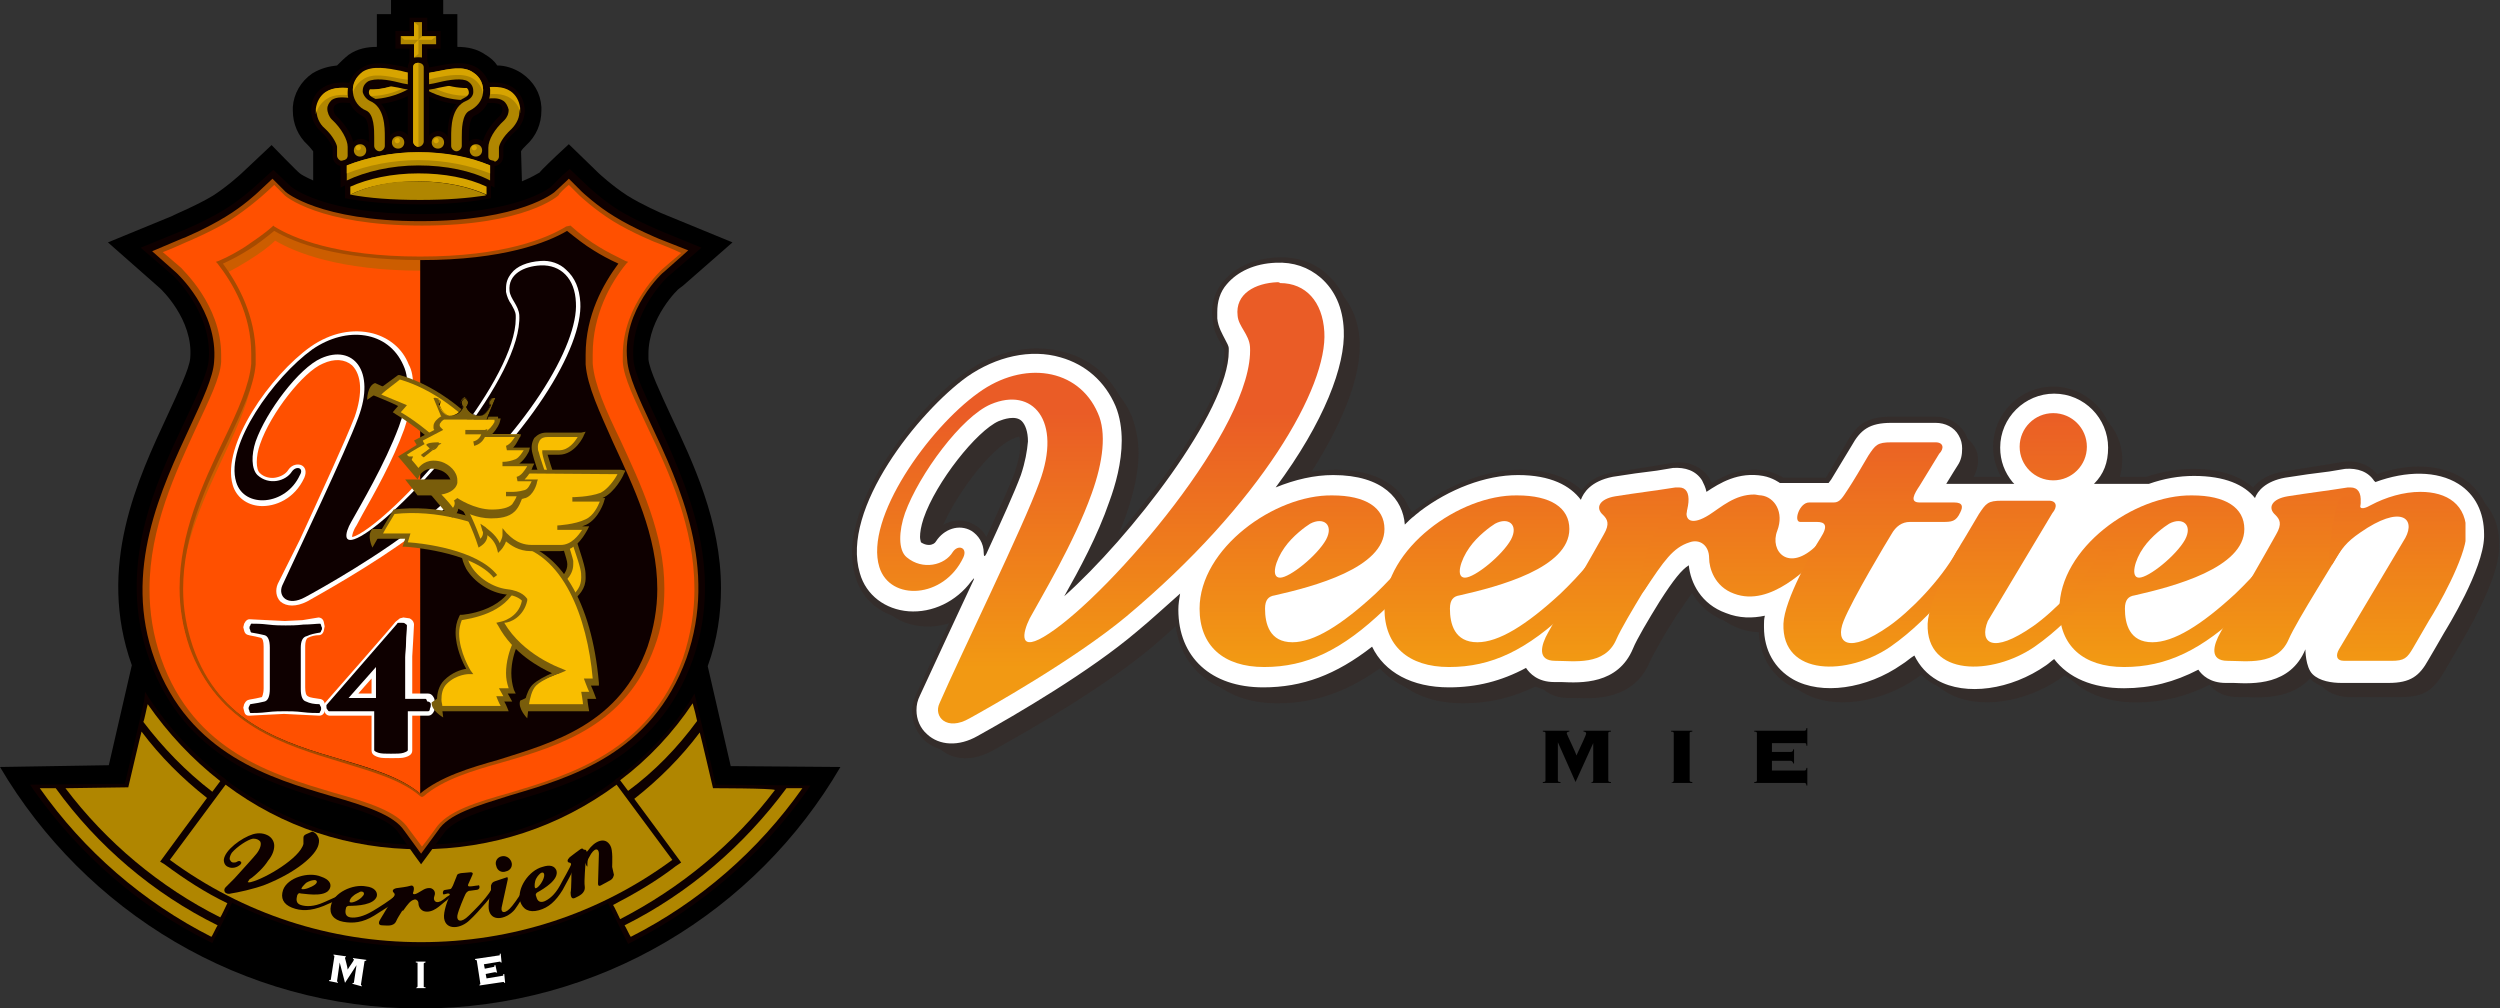 <?xml version="1.0" encoding="utf-8"?>
<!-- Generator: Adobe Illustrator 22.1.0, SVG Export Plug-In . SVG Version: 6.00 Build 0)  -->
<svg version="1.1" id="レイヤー_1" xmlns="http://www.w3.org/2000/svg" xmlns:xlink="http://www.w3.org/1999/xlink" x="0px"
	 y="0px" viewBox="0 0 282.6 114" style="enable-background:new 0 0 282.6 114;" xml:space="preserve">
<rect x="0" y="0" width="282.6" height="114" fill="#333333" stroke="none"/>
<style type="text/css">
	.st0{fill:#342D2B;}
	.st1{fill:#FFFFFF;}
	.st2{clip-path:url(#SVGID_2_);fill:url(#SVGID_3_);}
	.st3{clip-path:url(#SVGID_5_);fill:url(#SVGID_6_);}
	.st4{clip-path:url(#SVGID_8_);fill:url(#SVGID_9_);}
	.st5{clip-path:url(#SVGID_11_);fill:url(#SVGID_12_);}
	.st6{clip-path:url(#SVGID_14_);fill:url(#SVGID_15_);}
	.st7{clip-path:url(#SVGID_17_);fill:url(#SVGID_18_);}
	.st8{clip-path:url(#SVGID_20_);fill:url(#SVGID_21_);}
	.st9{clip-path:url(#SVGID_23_);fill:url(#SVGID_24_);}
	.st10{clip-path:url(#SVGID_26_);fill:url(#SVGID_27_);}
	.st11{clip-path:url(#SVGID_29_);fill:url(#SVGID_30_);}
	.st12{clip-path:url(#SVGID_32_);fill:url(#SVGID_33_);}
	.st13{fill:#FF5000;}
	.st14{fill:#CC5D00;}
	.st15{fill:#0E0000;}
	.st16{fill:#B08600;}
	.st17{fill:#A74A00;}
	.st18{fill:#795D0B;}
	.st19{fill:#F9BE00;}
	.st20{fill:#D7A400;}
	.st21{fill:#2C2829;}
</style>
<g>
	<g>
		<g>
			<g>
				<path class="st0" d="M279.5,55.7c-2.4-1.5-5.9-1.6-9.5-0.3c-0.8-1.1-2.1-1.6-3.6-1.4l-1.8,0.3c-0.1,0-5,0.8-5,0.8
					c-2,0.3-3,1.2-3.5,2c-1.1-1.1-3.1-2.3-6.8-2.3c-1.7,0-3.4,0.3-5.2,0.9c-0.1,0-4.3,0-5.4,0c0.8-1,1.2-2.3,1.2-3.8
					c0-3.5-2.9-6.4-6.4-6.4s-6.4,2.9-6.4,6.4c0,1.4,0.5,2.7,1.3,3.8H222c0.4-0.6,1-1.6,1-1.6c0.4-0.7,0.6-1.4,0.6-2
					s-0.1-1.1-0.4-1.6c-0.6-1-1.7-1.6-2.9-1.6h-5c-2.7,0-3.7,0.9-4.8,2.7l-2.3,3.9c0,0-0.1,0.1-0.1,0.2h-5.2c-0.2-0.2-1-0.6-2-0.8
					c-2.7-0.5-4.6,0.5-6.3,1.6c-0.1-0.4-0.3-0.7-0.5-1c-0.8-1.2-2.1-1.7-3.7-1.5l-1.8,0.3l-5,0.8c-2.2,0.4-3.1,1.4-3.6,2.2
					c-1.1-1.2-3.1-2.5-7-2.5c-3.7,0-7.9,1.6-11.3,4.2l-0.6,0.5c0,0-0.3,0.3-0.6,0.5c-0.4-1.8-1.9-5.3-8.3-5.3
					c-1.8,0-3.7,0.4-5.6,1.1c4.5-6.4,7.1-12.4,7.1-16.6c0-0.2,0-0.4,0-0.5c-0.1-2.6-1.1-4.7-2.7-6.1c-1.4-1.3-3.3-1.9-5.3-1.8
					c-2.5,0.1-4.5,1-5.8,2.5c-0.8,1-1.2,2.1-1.2,3.4l0.1,0.8c0.1,1.1,0.6,1.9,1,2.5c0.1,0.2,0.4,0.7,0.4,0.8v0.3c0,6.2-9.7,19-17,26
					c1.4-2.6,3-5.8,4.1-8.9c0.9-2.6,1.4-4.9,1.4-7c0-1.5-0.3-2.8-0.7-4c-1.2-2.9-3.5-4.9-6.4-5.7c-3.5-1-7.5-0.2-10.9,2.3
					c-5.5,3.9-14.4,15.1-12.2,22.5c0.8,2.6,3,4.3,5.8,4.5c2.3,0.2,4.6-0.7,6.3-2.4c-0.8,1.8-2.2,4.6-2.2,4.6l-3.1,6.8
					c-0.3,0.6-0.4,1.2-0.4,1.8c0,1.1,0.5,2.2,1.3,3c1.5,1.4,3.8,1.5,6.1,0.2c4.5-2.5,12.8-7.3,18.1-11.8c1.4-1.2,2.8-2.5,4.2-3.7
					c0,0.3-0.1,0.7-0.1,1c0,5.7,3.8,9.2,9.9,9.2c4.4,0,8.2-1.4,12.2-4.4c1.6,2.9,4.7,4.4,8.8,4.4c3.1,0,5.8-0.7,8.6-2.1
					c0.5,0.7,1.5,1.5,3.3,1.5h0.8c2.3,0.1,6.6,0.2,8.4-4.1c0.5-1.1,1.9-3.5,3-5.2c1.3-1.9,2.1-3.1,2.7-3.7c0.3,1.4,1.2,3.9,4.3,5.1
					c1.3,0.5,2.7,0.6,4.1,0.3c0,0.3-0.1,0.6-0.1,0.6v0.3c0,2.8,1.2,5,3.5,6.2c3.3,1.8,8.5,1.1,12.6-1.7c0,0,0.7-0.5,1.1-0.8
					c0.6,1.1,1.5,1.9,2.6,2.5c3.3,1.8,8.5,1.1,12.6-1.7c0,0,0.4-0.3,0.7-0.5c1.7,2.1,4.5,3.2,7.9,3.2c3,0,5.7-0.7,8.3-2
					c0.5,0.7,1.5,1.4,3.2,1.4h0.9c2.1,0.1,5.9,0.2,7.9-3c0.1,0.7,0.3,1.4,0.8,1.9c0.7,0.7,2,1.2,3.5,1.1h5.3c2.7,0,3.7-0.9,4.8-2.7
					L278,73c0.4-0.7,4.4-7.2,4.5-11v-0.3C282.6,59.1,281.5,57,279.5,55.7 M116.5,55c-0.6,1.5-1.7,4.2-3.6,8.3
					c-0.2-0.9-0.7-1.7-1.5-2.1c-1.5-0.8-3.5-0.3-4.5,1.3c0,0.1-0.2,0.2-0.5,0.3c-0.2,0-0.4,0-0.6-0.2c0-0.1,0-0.3,0-0.3
					c0-0.3,0.1-1,0.4-1.9c1.4-4,5.8-9.8,8.3-10.8c0.4-0.2,1.6-0.6,2.2,0c0.4,0.4,0.6,1.1,0.6,2C117.2,52.5,117,53.7,116.5,55"/>
				<path class="st0" d="M278.3,54c-2.4-1.5-6-1.7-9.6-0.4c-0.9-1.1-2.3-1.6-3.8-1.4l-1.8,0.3l-5,0.8c-1.6,0.3-2.7,0.9-3.4,1.8
					c-1.2-1-3.2-2.1-6.8-2.1c-1.7,0-3.4,0.3-5.3,0.9c-0.1,0-3.5,0-4.6,0c0.6-1,0.9-2.1,0.9-3.4c0-3.8-3.1-6.8-6.8-6.8
					c-3.8,0-6.8,3.1-6.8,6.8c0,1.2,0.3,2.3,0.9,3.4h-4.9c0.3-0.5,0.6-1,0.6-1c0.4-0.7,0.7-1.5,0.7-2.2s-0.2-1.3-0.5-1.8
					c-0.7-1.1-1.9-1.8-3.3-1.8h-5c-2.9,0-4,1-5.1,3l-2.3,3.9h-4.8c-0.3-0.2-1.1-0.6-2-0.8c-2.5-0.4-4.5,0.4-6.1,1.4
					c-0.1-0.2-0.2-0.4-0.3-0.6c-0.9-1.3-2.4-1.9-4-1.7l-1.8,0.3l-5,0.8c-2,0.3-3,1.2-3.6,2c-1.2-1.1-3.3-2.3-6.9-2.3
					c-3.8,0-8.1,1.6-11.6,4.3l0,0c-0.1,0.1-0.3,0.2-0.7,0.5l-0.1,0.1c-0.6-1.9-2.5-4.9-8.6-4.9c-1.4,0-3,0.2-4.6,0.7
					c4.2-6.1,6.5-11.7,6.5-15.8v-0.6c-0.1-2.7-1.1-4.9-2.8-6.4c-1.5-1.4-3.5-2-5.6-1.9c-2.6,0.1-4.8,1.1-6.1,2.7
					c-0.9,1-1.3,2.3-1.3,3.7l0.1,0.8c0.1,1.2,0.6,2,1,2.7c0.1,0.1,0.3,0.5,0.3,0.6s0,0.3,0,0.3c0,5.5-8.3,16.8-14.9,23.7
					c1.2-2.4,2.2-4.6,2.9-6.6c0.9-2.6,1.4-5,1.4-7.1c0-1.5-0.3-2.9-0.8-4.2c-1.3-3-3.6-5.1-6.7-5.9c-3.6-1-7.7-0.2-11.3,2.4
					c-5.5,4-14.7,15.4-12.3,23c0.8,2.8,3.2,4.6,6.2,4.8c1.9,0.1,3.7-0.4,5.2-1.4c-0.6,1.4-1.4,3.1-1.4,3.1s0,0-3.1,6.7
					c-0.3,0.7-0.5,1.3-0.5,2c0,1.3,0.5,2.4,1.4,3.3c1.7,1.5,4.2,1.6,6.6,0.3c4.5-2.5,12.8-7.4,18.2-11.8c1.1-0.9,2.2-1.9,3.5-3
					c0,5.9,4,9.5,10.3,9.5c4.4,0,8.1-1.3,12-4.3c1.7,2.7,4.8,4.3,8.9,4.3c3,0,5.7-0.7,8.4-2c0.6,0.7,1.7,1.4,3.5,1.4h0.8
					c2.4,0.1,6.9,0.3,8.8-4.3c0.4-1,1.9-3.5,2.9-5.2c1-1.5,1.6-2.4,2.2-3.1c0.5,1.5,1.6,3.6,4.4,4.7c1.2,0.4,2.5,0.6,3.8,0.4v0.1V71
					l0,0c0,2.9,1.3,5.3,3.7,6.6c3.5,1.9,8.8,1.2,13.1-1.8c0,0,0.7-0.5,0.8-0.6c0.6,1,1.4,1.8,2.5,2.3c3.5,1.9,8.8,1.2,13.1-1.8
					l0.4-0.3c1.8,2,4.6,3.1,8,3.1c2.9,0,5.6-0.6,8.2-1.9c0.6,0.6,1.6,1.3,3.3,1.3h0.8c2,0.1,5.5,0.2,7.7-2.5c0.2,0.5,0.4,1,0.7,1.3
					c1.2,1.2,3.1,1.3,3.8,1.3h5.3c2.9,0,4-1,5.1-3l1.8-3.1c0.5-0.7,4.5-7.3,4.6-11.2v-0.3C281.6,57.5,280.4,55.3,278.3,54
					 M114.7,53.4L114.7,53.4c-0.5,1.4-1.6,3.8-3.2,7.3c-0.3-0.6-0.8-1.1-1.4-1.4c-1.7-1-3.9-0.3-5,1.5c0,0-0.1,0.1-0.3,0.1h-0.1
					v-0.1c0-0.3,0-0.9,0.3-1.7c1.4-3.9,5.7-9.6,8-10.6c0.7-0.3,1.5-0.4,1.8-0.1c0.2,0.2,0.5,0.8,0.5,1.7
					C115.4,51,115.1,52.2,114.7,53.4"/>
				<path class="st1" d="M178.7,56.5c-1.2-1.6-3.4-2.8-7.1-2.8c-3.7,0-7.8,1.6-11.1,4.1c-0.2,0.2-0.4,0.3-0.6,0.5
					c-0.4,0.3-0.7,0.6-1.1,1c-0.2-2.8-2.4-5.6-8.1-5.6c-2.1,0-4.3,0.5-6.5,1.4c5.5-7.4,7.9-13.8,7.7-17.8c-0.1-2.5-1-4.5-2.6-5.9
					c-1.4-1.2-3.1-1.8-5.1-1.7c-2.4,0.1-4.3,1-5.5,2.4c-0.8,0.9-1.1,2-1.1,3.2c0,0.2,0,0.5,0,0.7c0.1,1,0.6,1.8,0.9,2.4
					c0.2,0.4,0.4,0.7,0.4,1c0,0.1,0,0.2,0,0.3c0,6.8-11.2,21.1-18.6,27.7c1.7-3,3.8-6.9,5.1-10.7c0.7-1.9,1.4-4.4,1.4-6.9
					c0-1.3-0.2-2.7-0.7-3.9c-1.2-2.8-3.4-4.7-6.2-5.5c-3.4-1-7.3-0.1-10.6,2.2c-5.4,3.9-14.3,14.9-12.1,22.2
					c0.7,2.5,2.9,4.1,5.5,4.3c2.7,0.2,5.4-1.1,7.1-3.4c0.4-0.5,0.4-0.4,0.1,0.2c-1,2.1-1.9,4.1-2.8,6l-3.1,6.7
					c-0.3,0.6-0.4,1.1-0.4,1.7c0,1,0.4,2,1.2,2.7c1.4,1.3,3.6,1.4,5.7,0.2c4.5-2.5,12.7-7.3,18-11.8c1.7-1.4,3.3-2.9,4.9-4.3
					c-0.1,0.6-0.2,1.2-0.2,1.8c0,5.4,3.7,8.8,9.6,8.8c4.4,0,8.2-1.4,12.3-4.6c1.4,2.9,4.5,4.6,8.7,4.6c3.1,0,5.9-0.7,8.7-2.2
					c0.4,0.6,1.3,1.6,3.2,1.6h0.8c2.2,0.1,6.4,0.3,8.1-3.8c0.4-1,1.7-3.2,3-5.3l0,0l0,0c1.6-2.5,2.5-3.6,3.3-4.1
					c0.2,2,1.4,4.4,4.2,5.4c1.5,0.6,3,0.6,4.4,0.3c-0.1,0.4-0.1,0.7-0.1,1c0,0.1,0,0.2,0,0.3c0,2.6,1.2,4.7,3.3,5.9
					c3.2,1.8,8.3,1.1,12.3-1.7c0.5-0.3,0.9-0.7,1.4-1c0.6,1.2,1.4,2.1,2.6,2.8c3.2,1.8,8.3,1.1,12.3-1.7c0.3-0.2,0.6-0.5,0.9-0.7
					c1.6,2.1,4.3,3.3,7.9,3.3c3,0,5.7-0.7,8.4-2.1c0.4,0.6,1.3,1.5,3.1,1.5h0.9c2.2,0.1,6.4,0.3,8.1-3.8c0,0,0,2,0.8,2.8
					s2.2,1,3.3,1h5.3c2.5,0,3.5-0.8,4.5-2.6c0,0,1.7-2.9,1.8-3.1c0.3-0.5,4.4-7.1,4.5-10.8c0-0.1,0-0.2,0-0.3c0-2.5-1-4.5-2.9-5.7
					c-2.4-1.5-5.9-1.5-9.4-0.2c0,0,0-0.1-0.1-0.1c-0.7-1.1-1.9-1.5-3.3-1.4l-1.8,0.3c-1.7,0.2-3.1,0.4-5,0.7
					c-2.2,0.4-3.1,1.5-3.4,2.3c-1.2-1.5-3.4-2.5-6.9-2.5c-1.7,0-3.4,0.3-5.1,0.9h-6.2c1.1-1.1,1.6-2.4,1.6-4.1
					c0-3.3-2.7-6.1-6.1-6.1c-3.3,0-6.1,2.7-6.1,6.1c0,1.5,0.5,2.8,1.4,3.9c0.2,0.2,0.2,0.2,0.2,0.2h-6.5H220c0.6-1,1.3-2.1,1.3-2.1
					c0.4-0.6,0.5-1.2,0.5-1.9c0-0.5-0.1-1-0.4-1.5c-0.5-0.9-1.5-1.4-2.6-1.4h-5c-2.5,0-3.5,0.8-4.5,2.6l-2.3,3.8
					c-0.1,0.1-0.2,0.3-0.3,0.4h-5.5c0,0-0.8-0.6-1.9-0.8c-2.8-0.5-4.9,0.8-6.4,1.8c-0.1-0.5-0.3-0.9-0.5-1.3
					c-0.7-1.1-1.9-1.5-3.3-1.4l-1.8,0.3c-1.7,0.2-3.1,0.4-5,0.7C179.8,54.4,179,55.7,178.7,56.5 M115.4,53.7
					c-0.7,1.9-2.2,5.2-3.9,8.9c-0.2,0.4-0.3,0.3-0.3-0.1c0-1.1-0.6-2-1.4-2.5c-1.4-0.8-3.1-0.2-4,1.2c-0.1,0.2-0.4,0.4-0.8,0.4
					c-0.3,0-0.6-0.1-0.9-0.3c0-0.1-0.1-0.3-0.1-0.6c0-0.5,0.1-1.2,0.4-2.1c1.4-4.1,6-9.9,8.5-11c0.5-0.2,1.9-0.7,2.6,0
					c0.4,0.4,0.7,1.2,0.7,2.3C116.1,51,115.9,52.2,115.4,53.7"/>
				<g>
					<g>
						<defs>
							<path id="SVGID_1_" d="M144.4,31.9c-2.5,0.1-4.8,1.3-4.5,3.8c0.1,1.2,1.3,2.1,1.4,3.5c0.5,9-15.7,27.8-22.7,32.4
								c-3.6,2.4-3-0.1-2.2-1.7c1.3-2.4,5-8.5,7-14.1c1.3-3.6,1.7-6.9,0.7-9.1c-2.2-5.1-8.4-6-13.5-2.3c-5.6,4-12.9,14.2-11.2,19.7
								c1.2,3.9,7.3,3.6,9.5-1.1c0.5-1.1-0.6-1.5-1.2-0.6c-0.9,1.5-3.4,2.1-5.2,0.6c-1-0.8-0.9-3-0.2-5c1.6-4.4,6.4-10.9,9.7-12.3
								c4.7-2,8.1,1.8,5.5,8.8c-1.8,5-9,19.7-11.3,25c-0.7,1.5,0.8,3.2,3.4,1.7c2-1.1,11.8-6.6,17.7-11.5
								c15.3-12.8,22.8-26,22.4-32.2c-0.2-3.4-2.1-5.5-5-5.5C144.6,31.9,144.5,31.9,144.4,31.9"/>
						</defs>
						<clipPath id="SVGID_2_">
							<use xlink:href="#SVGID_1_"  style="overflow:visible;"/>
						</clipPath>
						
							<linearGradient id="SVGID_3_" gradientUnits="userSpaceOnUse" x1="-1088.288" y1="229.236" x2="-1087.832" y2="229.236" gradientTransform="matrix(0 63.38 -63.38 0 14652.925 69022.305)">
							<stop  offset="0" style="stop-color:#EA5C26"/>
							<stop  offset="1" style="stop-color:#F29913"/>
						</linearGradient>
						<rect x="97.7" y="31.9" class="st2" width="52.3" height="50.7"/>
					</g>
				</g>
				<g>
					<g>
						<defs>
							<path id="SVGID_4_" d="M145.2,61.9c0.9-1.3,2.4-2.4,2.9-2.7c1.5-0.8,2.7,0.1,1.8,1.8c-1,1.8-4.1,4.3-5.2,4.3
								S144.2,63.3,145.2,61.9 M135.6,68.8c0,4.2,2.7,6.6,7.3,6.6c4.8,0,8.8-1.9,13.6-6.5c2.1-2,3.9-4.1,5.5-6.4l0.4-0.6l-1.6-1.1
								l-0.4,0.6c-0.9,1.4-2.6,3.5-4.9,5.7c-3.9,3.6-7,5.5-9.4,5.5c-2.6,0-3.1-2.1-3.1-3.8c0-1,0.4-1.4,1.1-1.5
								c4.4-1,12.4-3.1,12.4-7.5c0-2.4-2.1-3.8-5.9-3.8C144.1,55.9,135.6,62,135.6,68.8"/>
						</defs>
						<clipPath id="SVGID_5_">
							<use xlink:href="#SVGID_4_"  style="overflow:visible;"/>
						</clipPath>
						
							<linearGradient id="SVGID_6_" gradientUnits="userSpaceOnUse" x1="-1088.298" y1="229.695" x2="-1087.842" y2="229.695" gradientTransform="matrix(0 63.366 -63.366 0 14703.807 69006.82)">
							<stop  offset="0" style="stop-color:#EA5C26"/>
							<stop  offset="1" style="stop-color:#F29913"/>
						</linearGradient>
						<rect x="135.6" y="55.9" class="st3" width="26.9" height="19.5"/>
					</g>
				</g>
				<g>
					<g>
						<defs>
							<path id="SVGID_7_" d="M166.1,61.9c0.9-1.3,2.4-2.4,2.9-2.7c1.5-0.8,2.7,0.1,1.8,1.8c-1,1.8-4.1,4.3-5.2,4.3
								C164.5,65.3,165.1,63.3,166.1,61.9 M156.5,68.8c0,4.2,2.7,6.6,7.3,6.6c4.8,0,8.8-1.9,13.6-6.5c2.1-2,3.9-4.1,5.5-6.4l0.4-0.6
								l-1.6-1.1l-0.4,0.6c-0.9,1.4-2.6,3.5-4.9,5.7c-3.9,3.6-7,5.5-9.4,5.5c-2.6,0-3.1-2.1-3.1-3.8c0-1,0.4-1.4,1.1-1.5
								c4.4-1,12.4-3.1,12.4-7.5c0-2.4-2.1-3.8-5.9-3.8C165,55.9,156.5,62,156.5,68.8"/>
						</defs>
						<clipPath id="SVGID_8_">
							<use xlink:href="#SVGID_7_"  style="overflow:visible;"/>
						</clipPath>
						
							<linearGradient id="SVGID_9_" gradientUnits="userSpaceOnUse" x1="-1088.298" y1="230.088" x2="-1087.842" y2="230.088" gradientTransform="matrix(0 63.366 -63.366 0 14749.619 69006.82)">
							<stop  offset="0" style="stop-color:#EA5C26"/>
							<stop  offset="1" style="stop-color:#F29913"/>
						</linearGradient>
						<rect x="156.5" y="55.9" class="st4" width="26.9" height="19.5"/>
					</g>
				</g>
				<g>
					<g>
						<defs>
							<path id="SVGID_10_" d="M242.3,61.9c0.9-1.3,2.4-2.4,2.9-2.7c1.5-0.8,2.7,0.1,1.8,1.8c-1,1.8-4.1,4.3-5.2,4.3
								C240.8,65.3,241.3,63.3,242.3,61.9 M232.8,68.8c0,4.2,2.7,6.6,7.3,6.6c4.8,0,8.8-1.9,13.6-6.5c2.1-2,3.9-4.1,5.5-6.4l0.4-0.6
								l-1.6-1.1l-0.4,0.6c-0.9,1.4-2.6,3.5-4.9,5.7c-3.9,3.6-7,5.5-9.4,5.5c-2.6,0-3.1-2.1-3.1-3.8c0-1,0.4-1.4,1.1-1.5
								c4.4-1,12.4-3.1,12.4-7.5c0-2.4-2.1-3.8-5.9-3.8C241.2,55.9,232.8,62,232.8,68.8"/>
						</defs>
						<clipPath id="SVGID_11_">
							<use xlink:href="#SVGID_10_"  style="overflow:visible;"/>
						</clipPath>
						
							<linearGradient id="SVGID_12_" gradientUnits="userSpaceOnUse" x1="-1088.298" y1="231.52" x2="-1087.842" y2="231.52" gradientTransform="matrix(0 63.366 -63.366 0 14916.691 69006.82)">
							<stop  offset="0" style="stop-color:#EA5C26"/>
							<stop  offset="1" style="stop-color:#F29913"/>
						</linearGradient>
						<rect x="232.8" y="55.9" class="st5" width="26.9" height="19.5"/>
					</g>
				</g>
				<g>
					<g>
						<defs>
							<path id="SVGID_13_" d="M189.4,55.1c-2.5,0.4-4.3,0.6-6.8,1c-1.8,0.3-2.3,1.3-1.4,2.1c0.5,0.5,0.8,1,0.1,2.2
								c-0.7,1.3-5.5,9.6-6.3,11.1c-0.8,1.4-1.3,3.2,0.8,3.2s5.6,0.6,6.9-2.4c1-2.3,5.4-9.1,6.6-11.3c1.9-3.4,2.1-5.9,0.5-5.9
								C189.6,55.1,189.5,55.1,189.4,55.1"/>
						</defs>
						<clipPath id="SVGID_14_">
							<use xlink:href="#SVGID_13_"  style="overflow:visible;"/>
						</clipPath>
						
							<linearGradient id="SVGID_15_" gradientUnits="userSpaceOnUse" x1="-1088.323" y1="230.375" x2="-1087.866" y2="230.375" gradientTransform="matrix(0 63.609 -63.609 0 14836.432 69272.758)">
							<stop  offset="0" style="stop-color:#EA5C26"/>
							<stop  offset="1" style="stop-color:#F29913"/>
						</linearGradient>
						<rect x="173.7" y="55.1" class="st6" width="17.7" height="20.3"/>
					</g>
				</g>
				<g>
					<g>
						<defs>
							<path id="SVGID_16_" d="M265.4,55.1c-2.5,0.4-4.3,0.6-6.8,1c-1.8,0.3-2.3,1.3-1.4,2.1c0.5,0.5,0.8,1,0.1,2.2
								c-0.7,1.3-5.5,9.6-6.3,11.1c-0.8,1.4-1.3,3.2,0.8,3.2s5.6,0.6,6.9-2.4c1-2.3,5.4-9.1,6.6-11.3c1.9-3.4,2.1-5.9,0.4-5.9
								C265.6,55.1,265.5,55.1,265.4,55.1"/>
						</defs>
						<clipPath id="SVGID_17_">
							<use xlink:href="#SVGID_16_"  style="overflow:visible;"/>
						</clipPath>
						
							<linearGradient id="SVGID_18_" gradientUnits="userSpaceOnUse" x1="-1088.323" y1="231.798" x2="-1087.866" y2="231.798" gradientTransform="matrix(0 63.609 -63.609 0 15002.816 69272.758)">
							<stop  offset="0" style="stop-color:#EA5C26"/>
							<stop  offset="1" style="stop-color:#F29913"/>
						</linearGradient>
						<rect x="249.6" y="55.1" class="st7" width="17.7" height="20.3"/>
					</g>
				</g>
				<g>
					<g>
						<defs>
							<path id="SVGID_19_" d="M193.2,58.2c-1.9,1.2-2.8,0.7-2.5-0.6c0.2-0.9-2.8,0.8-3.9,3.1c-1.1,2.3-2.1,7.7-0.9,6
								c2.2-3.3,3.2-4.8,5.1-5.4c1.1-0.4,2.2,0.3,2.2,1.8c0,1.1,0.6,3.2,2.8,4c4.2,1.6,8.4-3.1,9.9-4.3c1.6-1.2,1.3-3-0.5-1.2
								c-3.2,3.2-5.4,0.7-4.5-1.6c0.8-2.1-0.3-3.8-1.8-4c-0.3,0-0.6-0.1-0.8-0.1C196.1,55.9,194.6,57.3,193.2,58.2"/>
						</defs>
						<clipPath id="SVGID_20_">
							<use xlink:href="#SVGID_19_"  style="overflow:visible;"/>
						</clipPath>
						
							<linearGradient id="SVGID_21_" gradientUnits="userSpaceOnUse" x1="-1088.441" y1="230.845" x2="-1087.984" y2="230.845" gradientTransform="matrix(0 64.667 -64.667 0 15124.076 70431.578)">
							<stop  offset="0" style="stop-color:#EA5C26"/>
							<stop  offset="1" style="stop-color:#F29913"/>
						</linearGradient>
						<rect x="184.7" y="55.9" class="st8" width="22.8" height="12.7"/>
					</g>
				</g>
				<g>
					<g>
						<defs>
							<path id="SVGID_22_" d="M218.8,50h-5c-1.6,0-1.8,0.3-2.6,1.5c-0.7,1.2-1.7,2.9-2.3,3.8c-0.6,0.9-0.9,1.5-1.6,1.5h-2.8
								c-1.1,0-1.8,2.2-1,2.2h1.9c0.9,0,1.3,0.4,0.4,1.8c-0.9,1.4-4.1,7-4.2,9.7c-0.2,6,7.3,5.9,12.1,2.6c4.9-3.4,8.6-8.8,9.3-9.6
								c0.7-0.7-0.9-2.7-1.8-1.2c-1.9,3.4-5.4,6.9-7.7,8.5c-4.6,3.2-6.1,1.9-5.1-0.6s4.9-9,5.4-9.8c0.5-0.9,1.2-1.4,2.1-1.4h3.6
								c1.1,0,1.6,0,2.1-1.1c0.3-0.6,0.3-1.1-0.7-1.1H217c-1.2,0-0.6-1,0-1.9l2.2-3.6C219.8,50.7,219.7,50,218.8,50
								C218.9,50,218.8,50,218.8,50"/>
						</defs>
						<clipPath id="SVGID_23_">
							<use xlink:href="#SVGID_22_"  style="overflow:visible;"/>
						</clipPath>
						
							<linearGradient id="SVGID_24_" gradientUnits="userSpaceOnUse" x1="-1088.317" y1="230.915" x2="-1087.861" y2="230.915" gradientTransform="matrix(0 63.514 -63.514 0 14879.126 69169.984)">
							<stop  offset="0" style="stop-color:#EA5C26"/>
							<stop  offset="1" style="stop-color:#F29913"/>
						</linearGradient>
						<rect x="201.5" y="50" class="st9" width="22.3" height="26.5"/>
					</g>
				</g>
				<g>
					<g>
						<defs>
							<path id="SVGID_25_" d="M231.6,56.6h-5.3c-1.6,0-1.8,0.3-2.6,1.5l-1.6,2.7c-0.9,1.4-4.1,7-4.2,9.7c-0.2,6,7.3,5.9,12.1,2.6
								c4.9-3.4,8.6-8.8,9.3-9.6c0.7-0.7-0.9-2.7-1.8-1.2c-1.9,3.4-5.4,6.9-7.7,8.5c-4.6,3.2-6.1,1.9-5.1-0.6L232,58
								C232.6,57.3,232.5,56.6,231.6,56.6C231.7,56.6,231.7,56.6,231.6,56.6"/>
						</defs>
						<clipPath id="SVGID_26_">
							<use xlink:href="#SVGID_25_"  style="overflow:visible;"/>
						</clipPath>
						
							<linearGradient id="SVGID_27_" gradientUnits="userSpaceOnUse" x1="-1088.322" y1="231.228" x2="-1087.866" y2="231.228" gradientTransform="matrix(0 63.564 -63.564 0 14926.738 69223.984)">
							<stop  offset="0" style="stop-color:#EA5C26"/>
							<stop  offset="1" style="stop-color:#F29913"/>
						</linearGradient>
						<rect x="217.8" y="56.6" class="st10" width="22.3" height="19.9"/>
					</g>
				</g>
				<g>
					<g>
						<defs>
							<path id="SVGID_28_" d="M228.3,50.5c0,2.1,1.7,3.8,3.8,3.8s3.8-1.7,3.8-3.8s-1.7-3.8-3.8-3.8S228.3,48.4,228.3,50.5"/>
						</defs>
						<clipPath id="SVGID_29_">
							<use xlink:href="#SVGID_28_"  style="overflow:visible;"/>
						</clipPath>
						
							<linearGradient id="SVGID_30_" gradientUnits="userSpaceOnUse" x1="-1088.294" y1="231.247" x2="-1087.836" y2="231.247" gradientTransform="matrix(0 63.37 -63.37 0 14886.291 69011.195)">
							<stop  offset="0" style="stop-color:#EA5C26"/>
							<stop  offset="1" style="stop-color:#F29913"/>
						</linearGradient>
						<rect x="228.3" y="46.7" class="st11" width="7.7" height="7.7"/>
					</g>
				</g>
				<g>
					<g>
						<defs>
							<path id="SVGID_31_" d="M268,57.1c-0.5,0.3-1.3,0.6-1.2,0c0.2-1.1-1.6-1.4-2.3-0.7c-0.7,0.7-1.8,8.8-0.8,7.3
								c1-1.7,1.5-2.4,3.1-3.5c4.6-3.2,6.3-1.6,5.1,0.6l-7.5,12.6c-0.4,0.7-0.3,1.3,0.6,1.3h5.3c1.5,0,1.8-0.3,2.5-1.5l1.8-3.1
								c0.9-1.4,4.1-7,4.2-9.7c0.1-3.4-2.2-4.8-5.2-4.8C271.7,55.6,269.7,56.2,268,57.1"/>
						</defs>
						<clipPath id="SVGID_32_">
							<use xlink:href="#SVGID_31_"  style="overflow:visible;"/>
						</clipPath>
						
							<linearGradient id="SVGID_33_" gradientUnits="userSpaceOnUse" x1="-1088.358" y1="232.092" x2="-1087.901" y2="232.092" gradientTransform="matrix(0 63.909 -63.909 0 15103.582 69602.078)">
							<stop  offset="0" style="stop-color:#EA5C26"/>
							<stop  offset="1" style="stop-color:#F29913"/>
						</linearGradient>
						<rect x="262.7" y="55.6" class="st12" width="16" height="19.2"/>
					</g>
				</g>
				<path d="M179.8,88.5L179.8,88.5c0.3-0.1,0.3-0.2,0.3-0.3V84l0,0l-2,4.4l-2-4.5l0,0v4.3c0,0.1,0,0.2,0.3,0.2v0.1h-2v-0.1
					c0.3,0,0.3-0.1,0.3-0.2v-5.3c0-0.1,0-0.2-0.3-0.2v-0.1h3v0.1c-0.2,0-0.3,0.1-0.3,0.2s1,2.1,1.1,2.5c0.5-1.1,1.1-2.3,1.1-2.5
					c0-0.1-0.1-0.2-0.3-0.2v-0.1h3.1v0.1c-0.3,0-0.3,0.1-0.3,0.2v5.3c0,0.1,0,0.2,0.3,0.2v0.1C182.1,88.5,179.8,88.5,179.8,88.5z"/>
				<path d="M188.9,88.5L188.9,88.5c0.3-0.1,0.3-0.2,0.3-0.3v-5.3c0-0.1,0-0.2-0.3-0.2v-0.1h2.4v0.1c-0.3,0-0.3,0.1-0.3,0.2v5.3
					c0,0.1,0,0.2,0.3,0.2v0.1H188.9z"/>
				<path d="M202.8,86.3h-0.1c0-0.1-0.1-0.3-0.3-0.3h-2.1v1.1h3.7c0.1,0,0.2-0.1,0.2-0.3h0.1v2h-0.1c0-0.2-0.1-0.3-0.2-0.3h-5.7
					v-0.1c0.3,0,0.3-0.1,0.3-0.2v-5.3c0-0.1,0-0.2-0.3-0.2v-0.1h5.7c0.1,0,0.2-0.1,0.2-0.3h0.1v2h-0.1c0-0.3-0.1-0.3-0.2-0.3h-3.7v1
					h2.1c0.2,0,0.3-0.1,0.3-0.3h0.1V86.3z"/>
			</g>
		</g>
	</g>
	<g>
		<path d="M58.9,17.1c0.1-0.2,0.3-0.4,0.6-0.7c1.1-1,1.7-2.4,1.7-3.9c0-0.1,0-0.2,0-0.4c-0.1-1.6-0.9-2.9-2.2-3.8
			c-0.9-0.6-1.9-0.9-2.8-0.9c-0.3-0.5-0.8-0.9-1.3-1.2c-1-0.7-2.1-0.9-3.2-0.9V1.6h-1.6V0h-5.9v1.6h-1.6v3.7c-1.1,0-2.2,0.2-3.2,0.9
			c-0.5,0.4-0.9,0.8-1.3,1.2c-0.9,0.1-1.8,0.3-2.8,0.9c-1.3,0.9-2.1,2.3-2.2,3.8c0,0.1,0,0.2,0,0.4c0,1.5,0.6,2.9,1.7,3.9
			c0.3,0.3,0.5,0.6,0.6,0.7v3.3c-0.9-0.4-1.4-0.7-1.5-0.8c-0.2-0.1-3.2-3.2-3.2-3.2l-3.4,3.2c0,0-1.5,1.4-3.2,2.5
			c-1.8,1.1-4.5,2.2-4.6,2.3l-7.3,3l5.9,5.2c0,0,3.8,3.5,3.4,7.9c-0.1,1.2-1.4,3.9-2.5,6.3c-3.4,7.3-8.1,17.2-4.1,28.4l-2.6,11.3
			L0,86.7C9.6,103,27.3,114,47.5,114c20.3,0,38-11,47.5-27.3l-12.4-0.1L80,75.3c1.1-3,1.5-6,1.5-8.8c0-7.6-3.2-14.3-5.7-19.6
			c-1.1-2.4-2.4-5.1-2.5-6.3c0-0.2,0-0.4,0-0.6c0-4.1,3.4-7.4,3.5-7.4l0,0c0.1-0.1,0.3-0.2,0.4-0.3l5.6-4.9l-7.3-3
			c-0.8-0.3-3-1.3-4.6-2.3c-1.7-1.1-3.2-2.5-3.2-2.5l-3.4-3.3l-1.4,1.3c0,0-1.8,1.7-1.9,1.9c-0.2,0.1-0.8,0.5-2,1L58.9,17.1
			L58.9,17.1z"/>
		<path class="st13" d="M27.8,28.1c-1,0.6-2.1,1.2-3,1.6c1.7,2.1,3.8,5.8,3.8,10.3c0,0.4,0,0.7,0,1.1c-0.2,2.5-1.5,5.4-3.1,8.7
			c-2.3,4.9-5,10.6-5,16.7c0,2.1,0.3,4.3,1.1,6.5c3.1,8.8,10.6,11,17.1,12.9c3.4,1,6.7,2,8.9,3.9V29.2c-9.4,0-14.4-2-16.6-3.4
			C30.2,26.4,29.1,27.3,27.8,28.1"/>
		<path class="st14" d="M28.5,42.6c0-0.4,0-0.7,0-1.1c0-0.2,0-0.5,0-0.7c0,0.1,0,0.2,0,0.4c-0.2,2.5-1.5,5.4-3.1,8.7
			c-2.3,4.9-5,10.6-5,16.7c0,0.2,0,0.5,0,0.7c0.2-5.9,2.8-11.3,5-16C27,47.9,28.3,45,28.5,42.6"/>
		<path class="st14" d="M31,25.8c-0.8,0.7-1.9,1.5-3.1,2.3c-1,0.6-2.1,1.2-3,1.6c0.3,0.3,0.5,0.7,0.8,1.1c0.8-0.4,1.5-0.8,2.3-1.3
			c1.3-0.8,2.4-1.6,3.1-2.3c2.2,1.3,7.2,3.4,16.6,3.4v-1.4C38.1,29.2,33.2,27.1,31,25.8"/>
		<path class="st15" d="M56.3,86c6.5-1.9,14-4.1,17.1-12.9c0.8-2.2,1.1-4.4,1.1-6.5c0-6.1-2.7-11.9-5-16.7c-1.6-3.4-2.9-6.3-3.1-8.7
			c0-0.4,0-0.7,0-1.1c0-4.6,2.1-8.2,3.8-10.3c-1-0.5-2.1-1-3-1.6c-1.3-0.8-2.4-1.6-3.1-2.3c-2.2,1.3-7.2,3.4-16.6,3.4V90
			C49.6,88,52.8,87,56.3,86"/>
		<path class="st15" d="M16.3,79.2c0,0-2,8.8-2.2,9.4c-0.6,0-10.7,0.1-10.7,0.1l0.4,0.6c5.1,7.2,11.9,13.2,19.8,17.1l0.4,0.2
			l1.3-2.6l1-2.1l-0.4-0.2c-2.5-1.2-4.8-2.7-7.1-4.4c0,0-0.1-0.1-0.2-0.1c0.5-0.6,6.8-9.2,6.8-9.2l-0.3-0.2c-3.2-2.5-6-5.5-8.2-8.8
			l-0.5-0.8L16.3,79.2z"/>
		<path class="st15" d="M78.1,79.1c-2.2,3.4-5,6.3-8.2,8.8l-0.3,0.2c0,0,6.3,8.5,6.8,9.2c-0.1,0.1-0.2,0.1-0.2,0.1
			c-2.2,1.7-4.6,3.1-7.1,4.4l-0.4,0.2l1,2.1l0,0l1.3,2.6l0.4-0.2c7.9-4,14.7-9.9,19.8-17.1l0.4-0.6c0,0-10.1-0.1-10.7-0.1
			c-0.1-0.6-2.4-10.3-2.4-10.3L78.1,79.1z"/>
		<path class="st15" d="M69.4,88.3C63,93,55.5,95.5,47.5,95.5S32.1,93,25.7,88.3L25.4,88l-6.9,9.3l0.3,0.2
			c8.4,6.2,18.3,9.5,28.7,9.5s20.4-3.3,28.7-9.5l0.3-0.2L69.7,88L69.4,88.3z"/>
		<path class="st16" d="M47.5,96c-8,0-15.6-2.5-22-7.3c-0.1,0.1-6.2,8.4-6.3,8.5c8.3,6.1,18.1,9.3,28.4,9.3s20.1-3.2,28.4-9.3
			c-0.1-0.1-6.2-8.4-6.3-8.5C63.2,93.5,55.6,96,47.5,96"/>
		<path class="st16" d="M18.1,97.4c0,0,5.2-7.1,5.3-7.2c-2.8-2.2-5.3-4.7-7.4-7.5C15.9,83,14.5,89,14.5,89h-0.1c0,0-6.7,0.1-7,0.1
			c4.6,6.1,10.7,11.2,17.5,14.6c0.1-0.1,0.7-1.4,0.8-1.6c-2.5-1.2-4.8-2.7-7.1-4.4L18.1,97.4z"/>
		<path class="st16" d="M6.3,89.1c-0.1,0-1.6,0-1.8,0c5,7.1,11.7,12.9,19.4,16.8c0.1-0.1,0.6-1.2,0.7-1.3C17.3,101,11,95.6,6.3,89.1
			"/>
		<path class="st16" d="M24,89.5c0.1-0.1,0.8-1.1,0.9-1.2c-3.2-2.5-5.9-5.4-8.2-8.7c-0.1,0.3-0.4,1.9-0.5,2
			C18.4,84.5,21,87.2,24,89.5"/>
		<path class="st16" d="M80.6,89.1c0,0-1.4-6-1.5-6.3c-2.1,2.8-4.6,5.3-7.4,7.5c0.1,0.1,5.3,7.2,5.3,7.2l-0.6,0.4
			c-2.2,1.7-4.6,3.1-7.1,4.4c0.1,0.1,0.7,1.4,0.8,1.6c6.8-3.5,12.9-8.5,17.5-14.6C87.3,89.1,80.6,89.1,80.6,89.1"/>
		<path class="st16" d="M70.6,104.6c0.1,0.1,0.6,1.2,0.7,1.3c7.7-3.9,14.4-9.7,19.4-16.8c-0.3,0-1.8,0-1.8,0
			C84.1,95.6,77.8,101,70.6,104.6"/>
		<path class="st16" d="M78.8,81.5c0-0.1-0.4-1.7-0.5-2c-2.2,3.3-5,6.3-8.2,8.7c0.1,0.1,0.8,1.1,0.9,1.2
			C74,87.2,76.6,84.5,78.8,81.5"/>
		<path class="st15" d="M34.6,94.3c-0.2,0.1-0.3,0.2-0.3,0.4v0.4c0,0.1,0,0.2,0,0.3c-0.4,1.6-4.3,3.9-5.9,4.3c-0.3,0.1-0.4,0-0.4,0
			s0.1-0.1,0.2-0.3l0.3-0.2c0.5-0.4,1.3-1.1,1.8-1.9c0.5-0.6,0.7-1.2,0.7-1.7s-0.3-0.9-0.6-1.1c-0.5-0.3-1.1-0.4-1.8-0.2
			c-1.3,0.4-3.2,1.8-3.3,2.9c0,0.4,0.2,0.7,0.5,0.8c0.4,0.2,1,0.1,1.4-0.3c0.1-0.1,0.1-0.3,0-0.3c-0.1-0.1-0.2-0.1-0.4,0l0,0
			c-0.1,0.1-0.3,0.1-0.4,0.1c-0.2,0-0.3-0.1-0.4-0.3c-0.1-0.1,0-0.5,0.2-0.8c0.6-0.7,1.8-1.5,2.4-1.6c0.4,0,0.6,0.1,0.8,0.3
			c0.2,0.3,0,0.9-0.4,1.4s-1.6,1.8-2.5,2.8l-1,1c-0.1,0.1-0.2,0.3-0.1,0.5s0.4,0.3,0.7,0.2c0.7-0.1,2.6-0.5,3.9-1
			c3.5-1.4,5.7-3.3,6-4.5c0.1-0.4,0.1-0.7-0.1-1c-0.1-0.2-0.3-0.4-0.6-0.5C35.1,94.1,34.8,94.2,34.6,94.3"/>
		<path class="st15" d="M44.6,101.3L44.6,101.3c-0.4,0.4-1.8,1.3-2.5,1.7c-1,0.6-1.9,0.8-2.5,0.7c-0.6-0.1-0.6-0.6-0.5-1
			c0-0.2,0.2-0.3,0.3-0.3c1,0,2.9-0.1,3.2-1.1c0.1-0.5-0.3-1-1.2-1.1c-1.5-0.3-3.7,0.7-4,2.2c-0.2,0.9,0.3,1.6,1.4,1.8
			c1.1,0.2,2.2,0.1,3.5-0.7c0.6-0.4,2.1-1.3,2.6-1.7l0.1-0.1L44.6,101.3z M39.9,101.3c0.3-0.3,0.7-0.4,0.8-0.5
			c0.4-0.1,0.6,0.2,0.3,0.5c-0.3,0.4-1.1,0.8-1.4,0.7C39.4,102,39.6,101.5,39.9,101.3"/>
		<path class="st15" d="M39.3,100.7L39.3,100.7c-0.4,0.3-2,1-2.7,1.3c-1.1,0.5-2,0.5-2.6,0.3s-0.5-0.7-0.4-1.1
			c0.1-0.2,0.2-0.3,0.4-0.2c1,0.1,2.9,0.4,3.3-0.6c0.2-0.5-0.1-1-1-1.3c-1.4-0.6-3.8,0.1-4.3,1.5c-0.3,0.9,0,1.6,1,2
			s2.1,0.4,3.6-0.2c0.6-0.3,2.3-0.9,2.8-1.3l0.1-0.1L39.3,100.7z M34.6,99.8c0.3-0.2,0.7-0.3,0.8-0.3c0.4-0.1,0.6,0.2,0.2,0.5
			c-0.4,0.3-1.2,0.6-1.5,0.5C34,100.4,34.3,100.1,34.6,99.8"/>
		<path class="st15" d="M64.6,97.4v0.2c-0.1,0.4-1,1.9-1.3,2.5c-0.6,1.1-1.3,1.6-1.8,1.8c-0.6,0.2-0.8-0.2-0.9-0.6
			c-0.1-0.2,0-0.3,0.1-0.4c0.9-0.5,2.5-1.5,2.2-2.5c-0.2-0.5-0.7-0.7-1.6-0.4c-1.5,0.4-2.9,2.4-2.5,3.9c0.3,0.9,1,1.3,2.1,1
			s1.9-1,2.7-2.3c0.3-0.6,1.2-2.1,1.4-2.8l0.1-0.2L64.6,97.4z M60.5,99.6c0.1-0.4,0.4-0.7,0.5-0.8c0.3-0.3,0.6-0.2,0.5,0.3
			s-0.6,1.2-0.9,1.3C60.4,100.5,60.4,100,60.5,99.6"/>
		<path class="st15" d="M44.8,100.4c-0.4,0.1-0.5,0.3-0.3,0.5c0.1,0.1,0.2,0.2,0,0.5s-1.3,2.2-1.5,2.5s-0.3,0.7,0.2,0.7
			s1.3,0.2,1.6-0.5c0.2-0.5,1.3-2.1,1.6-2.6c0.5-0.8,0.5-1.4,0.1-1.4C45.8,100.3,45.4,100.3,44.8,100.4"/>
		<path class="st15" d="M46.7,100.8c-0.1,0.3,0.1,0.4,0.6,0.1c0.4-0.2,0.8-0.6,1.4-0.5c0.3,0.1,0.6,0.4,0.4,0.9
			c-0.2,0.5,0.2,1,1,0.4c1.2-1,1.2-0.5,0.1,0.3c-0.4,0.3-1.3,1.3-2.3,1c-0.5-0.2-0.6-0.7-0.6-0.9c0-0.3-0.3-0.5-0.5-0.4
			c-0.4,0.1-0.7,0.5-1.2,1.2c-0.3,0.4,0-0.9,0.2-1.4C46,100.9,46.7,100.6,46.7,100.8"/>
		<path class="st15" d="M52.1,98.7c-0.4,0.1-0.4,0.1-0.5,0.4s-0.3,0.7-0.4,1c-0.1,0.2-0.2,0.4-0.3,0.4l-0.6,0.1
			c-0.3,0-0.3,0.6-0.1,0.5l0.4-0.1c0.2,0,0.3,0,0.2,0.4c-0.2,0.3-0.7,1.7-0.6,2.4c0.2,1.4,1.9,1.2,2.9,0.2c1-0.9,2.8-3.1,2.9-3.3
			c0.1-0.2-0.2-0.6-0.4-0.2c-0.9,1.4-2.1,2.5-2.6,3c-0.9,0.9-1.4,0.6-1.3,0c0.1-0.6,0.8-2.2,0.9-2.4c0.1-0.2,0.2-0.3,0.4-0.4
			c0.2,0,0.7-0.1,0.8-0.1c0.2,0,0.4-0.1,0.4-0.3c0-0.1,0-0.3-0.2-0.2c-0.2,0-0.6,0.1-0.9,0.1c-0.3,0-0.2-0.2-0.1-0.4l0.4-0.9
			c0.1-0.2,0-0.3-0.2-0.3L52.1,98.7z"/>
		<path class="st15" d="M55.5,100.6c-0.1,0.4-0.4,1.8-0.2,2.4c0.4,1.3,2.1,0.8,2.9-0.2c0.8-1.1,1.8-3,1.9-3.2
			c0.1-0.2-0.4-0.5-0.5-0.1c-0.2,0.9-1.3,2.4-1.7,2.9c-0.8,1-1.3,0.8-1.2,0.2l0.7-3.2c0-0.2,0-0.3-0.2-0.2L56,99.6
			c-0.3,0.1-0.4,0.2-0.5,0.5V100.6z"/>
		<path class="st15" d="M57.8,97.4c0.2,0.5-0.1,1-0.6,1.1c-0.5,0.2-1-0.1-1.1-0.6c-0.2-0.5,0.1-1,0.6-1.1
			C57.1,96.7,57.6,96.9,57.8,97.4"/>
		<path class="st15" d="M64.4,96.9c-0.3,0.3-0.3,0.5-0.1,0.6c0.2,0,0.3,0.1,0.3,0.5c0,0.3,0,2.6-0.1,2.9c0,0.4,0.1,0.8,0.5,0.6
			c0.4-0.2,1.2-0.5,1.1-1.3c-0.1-0.6,0.1-2.5,0.1-3c0-0.9-0.2-1.5-0.6-1.2C65.2,96.3,64.9,96.5,64.4,96.9"/>
		<path class="st15" d="M69.2,98c0-0.4,0.1-1.9-0.2-2.4c-0.6-1.1-1.8-0.5-2.5,0.5c-0.1,0.1-0.2,0.3-0.2,0.1
			c-0.1-0.3-0.5-0.1-0.5,0.1c-0.1,0.2,0.6,2,0.6,1.6c0-0.5,0-0.7,0.2-1c0.6-1.2,1.1-1,1.1-0.4l-0.1,3.4c0,0.2,0.1,0.3,0.3,0.2
			l1.1-0.6c0.3-0.2,0.3-0.3,0.4-0.6L69.2,98z"/>
		<path class="st15" d="M63.6,19.8c0,0-1.2,1.2-1.3,1.3c-0.1,0.1-3.8,3.1-14.7,3.1s-14.6-3-14.7-3.1c-0.1-0.1-2-1.9-2-1.9l-2.1,1.9
			c0,0-1.6,1.5-3.6,2.7s-4.8,2.4-4.9,2.4L15.9,28l3.6,3.1c0,0,4.5,4.1,4.1,9.5c-0.1,1.6-1.4,4.2-2.7,7c-3.3,7-7.8,16.5-4,27
			c4,11.1,13.4,13.9,20.4,16c3.5,1,6.8,2,7.8,3.6l1.7,2.4l0.8,1.1l2.5-3.4c1.1-1.7,4.4-2.6,7.8-3.7c6.9-2,16.4-4.8,20.4-16
			c3.7-10.5-0.8-20-4-27c-1.3-2.8-2.6-5.4-2.7-7c-0.4-5.4,4-9.5,4.1-9.5l3.6-3.1l-4.4-1.8c0,0-2.9-1.2-4.9-2.4
			c-1.9-1.2-3.5-2.7-3.5-2.7l-2.1-2L63.6,19.8z M64.3,21.9c0.3,0.3,0.7,0.7,0.7,0.7s1.7,1.7,3.9,3c2.2,1.3,5.1,2.6,5.2,2.6
			c0,0,0.7,0.3,1.4,0.6c-0.6,0.5-1.2,1-1.2,1s-4.8,4.3-4.8,10.3c0,0.3,0,0.6,0,0.9c0.1,1.9,1.4,4.6,2.9,7.7c2.3,4.9,5.3,11.2,5.3,18
			c0,2.4-0.4,5-1.3,7.5C72.8,84.4,63.8,87,57.3,88.9c-4,1.2-7.5,2.2-8.9,4.5c0,0-0.4,0.6-0.8,1.2c-0.4-0.6-0.9-1.2-0.9-1.2
			c-1.4-2.2-4.9-3.2-8.9-4.4c-6.5-1.9-15.4-4.5-19.1-14.7c-0.9-2.6-1.3-5.1-1.3-7.5c0-6.8,2.9-13.1,5.3-18c1.5-3.1,2.7-5.8,2.9-7.7
			c0-0.3,0-0.6,0-0.8c0-6-4.7-10.3-4.8-10.3c0,0-0.6-0.5-1.2-1.1c0.7-0.3,1.5-0.6,1.5-0.6s3-1.2,5.2-2.6c2.1-1.3,3.8-2.9,3.9-3
			c0,0,0.3-0.3,0.7-0.7c0.3,0.3,0.7,0.7,0.7,0.7c0.1,0.1,4,3.6,16,3.6s15.9-3.5,16-3.7l0,0l0,0C63.6,22.6,63.9,22.2,64.3,21.9"/>
		<path class="st1" d="M34.2,70.1l-2,0.1l-2-0.1l-2-0.1c-0.2,0-0.4,0.1-0.6,0.5l-0.1,0.4l0.1,0.4c0.1,0.4,0.4,0.5,0.6,0.5h-0.1
			c0.6,0.1,1,0.2,1.4,0.3c0.2,0.1,0.3,0.4,0.3,1v4.7c0,0.7-0.2,1-0.2,1c-0.4,0.1-0.9,0.2-1.5,0.3h0.1c-0.2,0-0.4,0.1-0.6,0.5
			L27.5,80l0.1,0.4c0.1,0.5,0.4,0.5,0.6,0.5l1.9-0.1l2-0.1l2,0.1l2,0.1c0.2,0,0.5-0.1,0.6-0.5l0.1-0.4l-0.1-0.5
			c-0.1-0.4-0.4-0.5-0.6-0.5c-0.5-0.1-1-0.1-1.3-0.3c-0.2-0.1-0.3-0.4-0.3-1V73c0-0.4,0.1-0.8,0.3-0.9c0.4-0.2,0.8-0.3,1.3-0.3
			c0.1,0,0.4-0.1,0.5-0.5l0.1-0.5l-0.1-0.5c-0.1-0.4-0.4-0.5-0.6-0.5L34.2,70.1z M34.3,71.1c0,0,0.9,0,1.5-0.1
			c-0.5,0.1-0.9,0.2-1.3,0.3c-0.6,0.3-0.9,0.9-0.9,1.8v4.7c0,1,0.3,1.7,0.9,1.9c0.3,0.1,0.7,0.2,1.2,0.3c-0.5,0-1.4-0.1-1.4-0.1
			l-2-0.1L30.2,80c0,0-0.9,0-1.4,0.1c0.5-0.1,0.9-0.2,1.2-0.2c0.6-0.2,0.9-0.8,0.9-1.9v-4.7c0-1-0.3-1.7-1-1.9
			c-0.3-0.1-0.8-0.2-1.2-0.3c0.5,0,1.5,0.1,1.5,0.1l2,0.1L34.3,71.1z M36.1,80.1L36.1,80.1L36.1,80.1"/>
		<path class="st1" d="M45.2,69.9l-0.5,0.4c-0.1,0.2-8,9.2-8,9.2l0,0l-0.1,0.2V80l0.1,0.5c0.2,0.4,0.5,0.4,0.6,0.4H42v3.9
			c0,0.3,0.1,0.6,0.8,0.8c0.3,0.1,0.8,0.1,1.5,0.1s1.2,0,1.5-0.1c0.7-0.2,0.8-0.5,0.8-0.8v-3.9h1.8c0.2,0,0.5-0.1,0.7-0.6l0.1-0.6
			L49.1,79c-0.2-0.5-0.5-0.6-0.7-0.6h-1.8v-4.2l0.1-1.7l0.1-1.9c0-0.2-0.1-0.5-0.5-0.7l-0.7-0.1L45.2,69.9z M45.6,70.8L45.6,70.8
			c0.1,0.5,0,1.7,0,1.7l-0.1,1.7v5.2h2.6c0,0.1,0,0.3,0,0.3s0,0.2,0,0.3h-2.6v4.7h-0.1c-0.2,0-0.5,0.1-1.2,0.1s-1-0.1-1.2-0.1
			c0,0,0,0-0.1,0V80h-5.3C37.8,79.7,45.5,70.9,45.6,70.8C45.5,70.9,45.5,70.8,45.6,70.8L45.6,70.8 M44.7,70.2L44.7,70.2
			C44.7,70.2,44.8,70.2,44.7,70.2L44.7,70.2z"/>
		<path class="st1" d="M42.1,75.1l-3.9,4.3H43v-5.3L42.1,75.1z M42,76.7v1.7h-1.5C41,77.8,41.4,77.4,42,76.7"/>
		<path class="st15" d="M36.3,80.1c0,0.1,0,0.2-0.1,0.3c0,0.1-0.1,0.2-0.1,0.2c-0.5,0-1.1,0-1.9-0.1c-0.8-0.1-1.5-0.1-2-0.1
			s-1.2,0-2,0.1s-1.5,0.1-1.9,0.1c0,0-0.1-0.1-0.1-0.2s-0.1-0.2-0.1-0.3c0-0.1,0-0.2,0.1-0.3c0-0.1,0.1-0.2,0.1-0.2
			c0.7-0.1,1.2-0.2,1.6-0.3c0.4-0.1,0.6-0.6,0.6-1.4v-4.7c0-0.8-0.2-1.3-0.6-1.4s-0.9-0.2-1.5-0.3c0,0-0.1-0.1-0.1-0.2
			s-0.1-0.2-0.1-0.3c0-0.1,0-0.2,0.1-0.3c0-0.1,0.1-0.2,0.1-0.2c0.5,0,1.1,0,1.9,0.1s1.5,0.1,2,0.1c0.5,0,1.2,0,2-0.1
			c0.8,0,1.5-0.1,1.9-0.1c0,0,0.1,0.1,0.1,0.2s0.1,0.2,0.1,0.3c0,0.1,0,0.2-0.1,0.3c0,0.1-0.1,0.2-0.1,0.2c-0.6,0.1-1.1,0.2-1.5,0.4
			C34.2,72,34,72.5,34,73.2v4.7c0,0.8,0.2,1.3,0.6,1.4c0.4,0.2,0.9,0.3,1.5,0.3c0,0,0.1,0.1,0.1,0.2C36.3,79.9,36.3,80,36.3,80.1"/>
		<path class="st15" d="M48.7,79.6c0,0.2,0,0.3-0.1,0.5c0,0.2-0.1,0.3-0.2,0.3h-2.3v4.4c0,0.1-0.2,0.2-0.5,0.3
			c-0.3,0.1-0.8,0.1-1.4,0.1c-0.6,0-1.1,0-1.4-0.1c-0.3-0.1-0.5-0.2-0.5-0.3v-4.4h-5.1c-0.1,0-0.1-0.1-0.2-0.2
			c-0.1-0.1-0.1-0.2-0.1-0.3v-0.1v-0.1l8-9.2c0-0.1,0.1-0.1,0.2-0.1c0.1,0,0.2,0,0.3,0c0.2,0,0.3,0,0.4,0.1c0.1,0.1,0.2,0.1,0.2,0.2
			c0,0.6-0.1,1.2-0.1,1.9c0,0.7-0.1,1.3-0.1,1.7V79h2.3c0.1,0,0.1,0.1,0.2,0.3C48.6,79.3,48.7,79.5,48.7,79.6 M42.5,78.9v-3.5
			l-3.1,3.5H42.5z"/>
		<path class="st13" d="M62.9,21.9L62.9,21.9c0,0-3.8,3.4-15.3,3.4c-11.6,0-15.3-3.4-15.4-3.4l0,0l-1.4-1.3l-1.4,1.3
			c0,0-1.7,1.6-3.7,2.8c-2.1,1.3-5,2.5-5,2.5l-2.9,1.2l2.4,2.1c0,0,4.9,4.4,4.4,10.3c-0.1,1.7-1.4,4.3-2.8,7.3
			c-3.2,6.8-7.6,16.2-4,26.3c3.8,10.7,13,13.4,19.7,15.4c3.8,1.1,7.1,2.1,8.4,4l1.7,2.3l1.7-2.3c1.2-1.9,4.5-2.9,8.4-4
			c6.7-2,15.9-4.7,19.7-15.4c3.6-10.1-0.8-19.4-4-26.3c-1.4-3-2.6-5.6-2.8-7.3c-0.4-6,4.4-10.3,4.4-10.3l2.4-2.1l-2.9-1.2
			c0,0-2.9-1.2-5-2.5c-2-1.3-3.7-2.8-3.7-2.8l-1.4-1.3L62.9,21.9z M64.1,25.8c0.8,0.7,1.9,1.5,3.1,2.3c1,0.6,2.1,1.2,3,1.6
			c-1.7,2.1-3.8,5.8-3.8,10.3c0,0.4,0,0.7,0,1.1c0.2,2.5,1.6,5.4,3.1,8.7c2.3,4.9,5,10.6,5,16.7c0,2.1-0.3,4.3-1.1,6.5
			c-3,8.9-10.4,11.1-16.9,13c-3.4,1-6.7,2-8.9,3.9c-2.3-1.9-5.5-2.9-9-3.9c-6.5-1.9-14-4.1-17.1-12.9c-0.8-2.2-1.1-4.4-1.1-6.5
			c0-6.1,2.7-11.9,5-16.7c1.6-3.4,2.9-6.3,3.1-8.7c0-0.4,0-0.7,0-1.1c0-4.6-2.1-8.2-3.8-10.3c1-0.5,2.1-1,3-1.6
			c1.3-0.8,2.4-1.6,3.1-2.3c2.2,1.3,7.2,3.4,16.6,3.4C57,29.2,61.9,27.1,64.1,25.8"/>
		<path class="st17" d="M64.1,20.4l-1.4,1.3l0,0c0,0-3.8,3.3-15.2,3.3s-15.2-3.3-15.2-3.3l-1.5-1.5l-1.6,1.5
			c-0.1,0.1-1.7,1.6-3.7,2.8c-2.1,1.3-4.9,2.5-5,2.5l-3.3,1.4l2.7,2.4c0,0,4.8,4.3,4.3,10.1c-0.1,1.7-1.3,4.3-2.7,7.3
			c-3.2,6.9-7.7,16.3-4,26.4C21.4,85.3,30.7,88,37.5,90c3.8,1.1,7,2.1,8.2,3.9l1.9,2.6l1.9-2.6c1.2-1.9,4.4-2.8,8.2-4
			c6.8-2,16-4.7,19.9-15.5c3.6-10.2-0.8-19.6-4-26.4c-1.4-3-2.6-5.6-2.7-7.3c-0.6-5.7,4.1-10,4.2-10l2.7-2.4L74.5,27
			c0,0-2.9-1.2-5-2.5c-2-1.2-3.7-2.8-3.7-2.8l-1.5-1.5L64.1,20.4z M64.3,20.9c0.3,0.3,1.2,1.2,1.2,1.2s1.7,1.6,3.8,2.9
			c2.1,1.3,5,2.5,5.1,2.5c0,0,1.8,0.7,2.6,1.1c-0.5,0.4-2.1,1.8-2.1,1.8s-4.5,4-4.5,9.7c0,0.3,0,0.5,0,0.8c0.1,1.8,1.4,4.4,2.8,7.4
			c2.4,5,5.3,11.3,5.3,18.3c0,2.5-0.4,5.1-1.3,7.8C73.4,85,64.3,87.6,57.7,89.6c-3.9,1.1-7.2,2.1-8.5,4.1c0,0-1,1.4-1.5,2
			c-0.3-0.4-1.5-2-1.5-2c-1.3-2-4.6-3-8.5-4.1c-6.7-2-15.8-4.6-19.5-15.2c-0.9-2.6-1.3-5.2-1.3-7.8c0-7,3-13.3,5.3-18.3
			c1.4-3,2.7-5.6,2.8-7.4c0-0.3,0-0.5,0-0.8c0-5.7-4.5-9.7-4.5-9.8c0,0-1.5-1.3-2.1-1.8c0.6-0.2,2.6-1.1,2.6-1.1s2.9-1.2,5-2.5
			c2-1.3,3.7-2.8,3.8-2.9c0,0,0.9-0.8,1.2-1.1c0.3,0.3,1.2,1.2,1.2,1.2s3.8,3.4,15.5,3.4s15.5-3.4,15.5-3.5l0,0l0,0
			C63,22.1,64,21.1,64.3,20.9"/>
		<path class="st17" d="M64,25.6c-2.1,1.3-7,3.4-16.5,3.4S33.1,26.9,31,25.6l-0.1-0.1l-0.1,0.1c-1,0.9-2.1,1.6-3.1,2.3
			c-0.8,0.5-1.8,1.1-3,1.6l-0.3,0.1l0.2,0.2c1.7,2.2,3.8,5.7,3.8,10.2v1.1c-0.2,2.4-1.5,5.3-3.1,8.6c-2.4,5-5,10.6-5,16.8
			c0,2.3,0.4,4.5,1.1,6.6c3.2,8.9,10.7,11.1,17.3,13.1c3.2,1,6.6,1.9,8.8,3.8l0.2,0.1l0.2-0.1c2.2-1.9,5.6-2.9,8.8-3.8
			C63.3,84.3,70.8,82,74,73.1c0.8-2.1,1.1-4.3,1.1-6.6c0-6.2-2.7-11.8-5-16.8c-1.6-3.3-2.9-6.2-3.1-8.6V40c0-4.4,2-8,3.8-10.2
			l0.2-0.2l-0.3-0.1c-1.2-0.6-2.2-1.1-3-1.6c-1-0.6-2.1-1.4-3.1-2.3l-0.1-0.1L64,25.6z M64.1,26.1c1,0.8,2,1.6,3,2.2
			c0.8,0.5,1.7,1,2.8,1.5c-1.7,2.3-3.7,5.8-3.7,10.3v1.1c0.2,2.5,1.6,5.4,3.1,8.8c2.3,5,5,10.5,5,16.6c0,2.2-0.4,4.4-1.1,6.5
			c-3.1,8.7-10.5,10.8-16.9,12.8c-3.2,0.9-6.5,1.9-8.8,3.8c-2.3-1.9-5.6-2.8-8.8-3.8c-6.5-1.9-13.9-4.1-16.9-12.8
			c-0.7-2.1-1.1-4.2-1.1-6.5c0-6.1,2.6-11.7,5-16.6c1.6-3.4,3-6.3,3.2-8.8v-1.1c0-4.4-2-8-3.7-10.3c1.1-0.5,2-1,2.8-1.5
			c1-0.6,2-1.4,3-2.2c2.2,1.3,7.2,3.3,16.6,3.3C56.9,29.4,61.9,27.4,64.1,26.1"/>
		<path class="st1" d="M61.1,29.5c-1.5,0.1-2.7,0.6-3.3,1.4c-0.4,0.5-0.6,1-0.6,1.7c0,0.1,0,0.3,0,0.4c0.1,0.5,0.3,1,0.6,1.4
			c0.2,0.4,0.5,0.8,0.5,1.3c0,0.1,0,0.2,0,0.3c0,6.7-11.7,20.4-17.1,24c-0.9,0.6-1.3,0.7-1.4,0.7l0,0c0-0.2,0.1-0.7,0.5-1.3l0.7-1.3
			c1.3-2.3,3.4-6,4.7-9.6c0.6-1.8,1-3.4,1-4.8c0-0.9-0.1-1.8-0.5-2.5c-0.7-1.8-2.2-3-4-3.5c-2.3-0.6-4.8-0.1-7.1,1.5
			c-4.5,3.2-10.1,11.1-8.8,15.6c0.4,1.4,1.6,2.3,3.1,2.4c1.7,0.1,3.9-0.8,5-3.2c0.3-0.7,0.1-1.2-0.3-1.4c-0.4-0.2-1.1-0.1-1.5,0.5
			c-0.3,0.5-0.9,0.8-1.5,0.9c-0.6,0.1-1.3-0.1-1.7-0.5c-0.5-0.4-0.5-1.9,0-3.3c1.2-3.5,4.9-8.2,7.1-9.1c1.3-0.6,2.5-0.5,3.3,0.2
			c1.1,1.1,1.2,3.2,0.3,5.8c-1,2.6-3.9,8.9-6.2,13.9l-2.5,5c-0.3,0.7-0.2,1.5,0.3,2c0.7,0.6,1.8,0.6,3,0c3.4-1.9,9.6-5.5,13.6-8.8
			c11.7-9.8,17.6-20,17.3-25c-0.1-1.6-0.6-2.8-1.6-3.7C63.3,29.8,62.2,29.4,61.1,29.5"/>
		<path class="st15" d="M33,53.3c-0.7,1.1-2.6,1.6-3.9,0.4c-0.7-0.7-0.7-2.3-0.2-3.8c1.2-3.4,4.9-8.3,7.4-9.4
			c3.6-1.6,6.2,1.4,4.2,6.7c-1.4,3.8-6.8,15.1-8.6,19c-0.5,1.2,0.6,2.4,2.6,1.3c1.5-0.8,9-5,13.5-8.8C59.7,49,65.4,38.9,65.1,34.2
			c-0.1-2.7-1.7-4.3-4-4.2c-1.9,0.1-3.7,1-3.5,2.9c0.1,0.9,1,1.6,1.1,2.7c0.4,6.9-12,21.2-17.4,24.7c-2.8,1.8-2.3-0.1-1.6-1.3
			c1-1.8,3.8-6.5,5.4-10.8c1-2.7,1.3-5.2,0.5-6.9c-1.7-3.9-6.4-4.5-10.3-1.8c-4.3,3.1-9.9,10.8-8.6,15c0.9,3,5.6,2.7,7.2-0.8
			C34.4,52.9,33.5,52.6,33,53.3"/>
		<polygon class="st18" points="53.3,56 47.2,56 45.8,54.2 53.3,54.2 		"/>
		<path class="st18" d="M59.9,78.7l-1.1,0.5c-0.3,0.9,0.8,2,0.8,2L59.9,78.7z"/>
		<path class="st18" d="M49.8,78.7l-1,0.7c-0.1,0.9,1.3,1.7,1.3,1.7L49.8,78.7z"/>
		<path class="st18" d="M43.3,59.8h-1.2c-0.7,0.7,0,2.1,0,2.1L43.3,59.8z"/>
		<path class="st18" d="M43.5,43.8l-1.1-0.5c-0.9,0.3-0.9,1.9-0.9,1.9L43.5,43.8z"/>
		<path class="st19" d="M59,71.2c0,0-2.4,3.5-1.2,6.8h-1l0.5,0.9h-0.8L57,80h-7.2c0,0-0.5-1.9,0.6-3c1.2-1.2,2.7-1.2,2.7-1.2
			s-2.2-3.3-1.1-6.1c0,0,4.9-0.2,6.2-3.8l3.7,2L59,71.2z"/>
		<path class="st18" d="M58.1,65.8c-1.2,3.4-5.9,3.7-5.9,3.7H52l-0.1,0.2c-0.3,0.6-0.4,1.2-0.4,1.8c0,1.7,0.8,3.4,1.2,4.1
			c-0.6,0.1-1.6,0.4-2.5,1.3c-0.6,0.6-0.8,1.5-0.8,2.2c0,0.6,0.1,1,0.1,1.1l0.1,0.2h7.9c0,0-0.3-0.8-0.5-1.1h0.9
			c0,0-0.4-0.7-0.5-0.9h0.9L58.1,78c-0.2-0.6-0.3-1.3-0.3-1.9c0-2.5,1.4-4.6,1.5-4.7l3.2-3.6l-4.2-2.3L58.1,65.8z M58.4,66.3
			c0.4,0.2,2.7,1.4,3.1,1.7c-0.4,0.4-2.7,3.1-2.7,3.1l0,0c-0.1,0.1-1.6,2.4-1.6,5c0,0.6,0.1,1.1,0.3,1.7h-1.1c0,0,0.4,0.7,0.5,0.9
			h-0.8c0,0,0.3,0.8,0.5,1.1H50c0-0.2-0.1-0.4-0.1-0.7c0-0.6,0.1-1.3,0.6-1.8c1.1-1.1,2.5-1.1,2.5-1.1h0.5l-0.3-0.4
			c0,0-1.3-2.1-1.3-4.2c0-0.5,0.1-1,0.3-1.5C53.2,69.9,57.1,69.4,58.4,66.3"/>
		<path class="st19" d="M54.8,62.4c1.1-9.8-10-15.8-10-15.8l0.6-0.8l-2.9-1.2l2.6-1.9c8.6,2.4,17,13.6,14.7,22.6L54.8,62.4z"/>
		<path class="st18" d="M45,42.4l-3,2.2c0,0,2.5,1,3,1.3c-0.2,0.2-0.6,0.7-0.6,0.7l0.3,0.2c0.1,0.1,9.9,5.5,9.9,14.2
			c0,0.4,0,0.9-0.1,1.3v0.2l5.5,3.1l0.1-0.3c2.4-9.3-6.4-20.5-14.9-22.9L45,42.4L45,42.4z M45.2,42.9C52.5,45,60,53.8,60,62.1
			c0,0.9-0.1,1.8-0.3,2.7c-0.6-0.3-4.3-2.4-4.6-2.5c0-0.4,0.1-0.8,0.1-1.2c0-8.2-8.3-13.6-9.9-14.5c0.2-0.2,0.7-0.8,0.7-0.8
			s-2.2-0.9-2.9-1.2C43.6,44.1,45,43.1,45.2,42.9"/>
		<path class="st19" d="M64.2,68.2c1.2-1.2,2.2-1.8,1.7-4c-0.5-2-4-11.6-4.3-13.1h1.6c1.7,0,2.5-2,2.5-2h-3.9c-1,0-1.7,0.8-1.3,2
			c0.3,1.2,3.8,11.3,3.9,12.3c0.3,1.8-2,2.9-2,2.9L64.2,68.2z"/>
		<path class="st18" d="M65.7,48.9h-3.9c-0.6,0-1,0.2-1.4,0.6c-0.3,0.5-0.4,1.1-0.2,1.8c0.1,0.5,0.7,2.3,1.4,4.3
			c1,3.1,2.4,7.3,2.5,7.9c0.3,1.6-1.8,2.6-1.9,2.7L62,66.3l2.1,2.3l0.6-0.6c0.8-0.8,1.5-1.4,1.5-2.7c0-0.3,0-0.7-0.1-1.1
			c-0.2-1-1.1-3.6-2.1-6.5c-0.9-2.6-1.8-5.2-2.1-6.3h1.3c1.8,0,2.8-2.1,2.8-2.2l0.2-0.4L65.7,48.9L65.7,48.9z M64.8,63.8
			c0-0.1,0-0.2,0-0.4c-0.1-0.6-1.4-4.5-2.5-8c-0.7-2.1-1.3-3.8-1.4-4.3c-0.1-0.2-0.1-0.4-0.1-0.6c0-0.3,0.1-0.5,0.2-0.7
			c0.2-0.3,0.5-0.4,0.9-0.4h3.4c-0.3,0.5-1,1.5-2.1,1.5h-1.9v0.3c0.1,0.8,1.1,3.7,2.2,6.7c0.9,2.7,1.9,5.5,2.1,6.4
			c0.1,0.4,0.1,0.7,0.1,1c0,1-0.5,1.6-1.3,2.3c0,0-0.1,0.1-0.2,0.2c-0.3-0.3-1-1-1.3-1.4C63.5,66.1,64.8,65.2,64.8,63.8"/>
		<path class="st19" d="M57.9,61.3c5.9,0.9,8.9,8.2,9.5,15.8h-1l0.6,1.5h-1l0.2,1.4h-6.7c0,0,0.2-1.8,0.9-2.5s2.8-1.4,2.8-1.4
			s-4.5-1.5-6.6-5.5c0,0,2.3-0.4,2.8-2.7c0,0-0.4-0.7-2.1-0.9c-2.7-0.3-5.4-3-4.5-5C53.6,59.7,57.9,61.3,57.9,61.3"/>
		<path class="st18" d="M52.4,61.8c-0.1,0.3-0.2,0.6-0.2,0.9c0,0.5,0.2,1,0.5,1.6c0.9,1.5,2.7,2.7,4.5,2.9c1.2,0.1,1.7,0.6,1.8,0.7
			c-0.4,2-2.4,2.4-2.5,2.4l-0.4,0.1l0.2,0.3c1.7,3.2,4.8,4.8,6.1,5.4c-0.7,0.3-1.7,0.8-2.2,1.3c-0.8,0.8-1,2.6-1,2.7v0.3h7.4
			c0,0-0.2-1.1-0.2-1.4h1c0,0-0.4-1.1-0.6-1.5h0.9v-0.3C66.9,68,63.3,62,58,61.2h0.1C57.8,61,53.5,59.3,52.4,61.8 M59.6,67.9
			L59.6,67.9v-0.2c-0.1-0.1-0.5-0.9-2.3-1.1c-1.6-0.2-3.3-1.3-4.1-2.7c-0.2-0.3-0.4-0.8-0.4-1.3c0-0.2,0-0.4,0.1-0.7
			c0.8-2,4.9-0.4,4.9-0.4l0,0l0,0c5.9,0.9,8.6,8.4,9.2,15.2h-1c0,0,0.4,1.1,0.6,1.5h-0.9c0,0,0.2,1.1,0.2,1.4h-6.1
			c0.1-0.6,0.3-1.6,0.8-2.1c0.7-0.7,2.6-1.4,2.7-1.4l0.7-0.3l-0.7-0.3c0,0-4.2-1.5-6.3-5.1C57.7,70.4,59.2,69.7,59.6,67.9"/>
		<path class="st19" d="M58.9,61.3c-4.6-2.9-10.1-4-14.4-3.5l-1.6,2.8h3.2l-0.3,1c0,0,7.7,0.5,10.2,3.6"/>
		<path class="st18" d="M44.5,57.6L44.5,57.6l-2,3.3h3.3c-0.1,0.3-0.3,0.9-0.3,0.9h0.3c0.1,0,7.6,0.5,10,3.5l0.4-0.3
			c-2.3-2.9-8.5-3.6-10.1-3.7c0.1-0.3,0.3-1,0.3-1h-3.1c0.3-0.6,1.2-2,1.3-2.2c4.6-0.5,9.8,0.8,14.1,3.4L59,61
			C54.6,58.3,49.2,57,44.5,57.6"/>
		<path class="st19" d="M56.3,53.4h13.9c0,0-1,2-2.3,2.6c-1.3,0.5-3.3,0.5-3.3,0.5h3.5c0,0-0.6,1.9-1.9,2.5C65,59.6,63,59.7,63,59.7
			h3.3c0,0-1,2.3-2.8,2.3h-3.3c-1.9,0-3-1.4-3-1.4c0,0.8-0.7,1.4-0.7,1.4c-0.4-1.3-1.7-2.1-1.7-2.1c0.3,1-0.6,1.5-0.6,1.5
			s-1.7-4.7-2.8-5.4L56.3,53.4z"/>
		<path class="st18" d="M70.2,53.1h-14l-5.3,3l0.4,0.2c0.9,0.6,2.3,4,2.7,5.3l0.1,0.3l0.3-0.2c0.3-0.2,0.7-0.6,0.7-1.2
			c0.4,0.3,0.9,0.8,1.1,1.6l0.1,0.4l0.3-0.3c0,0,0.4-0.4,0.6-1c0.5,0.4,1.4,1.1,2.8,1.1h3.3c2,0,3-2.3,3.1-2.4l0.2-0.4h-0.8
			c0.2-0.1,0.3-0.1,0.5-0.2c1.4-0.7,2-2.6,2-2.7l0.1-0.3H68c0,0,0,0,0.1,0c1.4-0.6,2.4-2.6,2.4-2.7l0.2-0.4L70.2,53.1L70.2,53.1z
			 M69.8,53.6c-0.3,0.6-1.1,1.7-1.9,2.1c-1.3,0.5-3.2,0.5-3.2,0.5v0.5h3.1c-0.2,0.5-0.7,1.6-1.6,2C65,59.3,63,59.4,63,59.4v0.5h2.8
			c-0.4,0.6-1.2,1.7-2.4,1.7h-3.3c-1.8,0-2.7-1.3-2.8-1.3l-0.5-0.6v0.8c0,0.3-0.2,0.6-0.3,0.9c-0.5-1.1-1.6-1.7-1.6-1.8l-0.6-0.4
			l0.2,0.7c0,0.1,0.1,0.2,0.1,0.3c0,0.3-0.1,0.5-0.3,0.7c-0.4-1.1-1.5-3.9-2.5-4.9c0.5-0.3,4.4-2.4,4.5-2.5L69.8,53.6L69.8,53.6z"/>
		<path class="st19" d="M55.5,58.1c0.6,0,1.9-0.1,2.5-0.7c0.5-0.5,0.7-1.4,0.7-1.4h-1.5h0.7c0.2,0,0.7,0,1.4-0.2
			c0.8-0.2,1.1-1.6,1.1-1.6h-2c0.9-0.3,1.6-1.7,1.6-1.7h-3.3c0,0,0.8,0.1,1.7-0.3c0.8-0.4,1.2-1.5,1.2-1.5h-2.3
			c1-0.4,1.4-1.6,1.4-1.6h-3.8c1.1-0.5,1.5-1.7,1.5-1.7H50c0,0-0.4,0.2-0.5,0.5c-0.2,0.5,0.1,0.8,0.1,0.8l-2.3,1.2l0.2,0.4l-2,1.3
			l1.7,2c0,0,0.7-1.4,2.5-0.9c0.9,0.3,1.7,1.1,1.6,2.1c-0.2,1.1-2,1.1-2,1.1l1.8,2.2c0,0,0.8-0.6,0.4-1.4
			C51.5,56.7,53.3,58.1,55.5,58.1"/>
		<path class="st18" d="M56.3,47.1h-6.4h-0.1c0,0-0.5,0.3-0.7,0.7C49,48,49,48.1,49,48.3c0,0.1,0,0.2,0.1,0.3
			c-0.4,0.2-2.3,1.2-2.3,1.2s0.2,0.3,0.3,0.5c-0.3,0.2-2.1,1.3-2.1,1.3l2.2,2.6l0.2-0.4c0,0,0.6-1.2,2.2-0.7
			c0.8,0.2,1.5,0.9,1.4,1.8c-0.1,0.8-1.8,0.9-1.8,0.9h-0.6l2.2,2.6l0.4,0.1c0.2-0.2,0.6-0.6,0.6-1c0.7,0.4,2.1,1.1,3.7,1.1
			c0.9,0,2-0.1,2.7-0.8c0.5-0.5,0.7-1.2,0.8-1.4c0.1,0,0.3-0.1,0.4-0.1c0.9-0.3,1.3-1.6,1.3-1.8l0.1-0.3h-1.5
			c0.6-0.6,0.9-1.3,0.9-1.4l0.2-0.4h-1.7c0.7-0.5,1.1-1.4,1.1-1.4l0.1-0.4H58c0.5-0.5,0.7-1.2,0.8-1.2l0.1-0.3h-3.3
			c0.6-0.6,0.9-1.3,0.9-1.4l0.1-0.4h-0.3V47.1z M55.9,47.7c-0.2,0.4-0.6,0.9-1.2,1.2l0.1,0.5h3.4c-0.2,0.3-0.5,0.8-1,1l0.1,0.5h1.9
			c-0.2,0.3-0.5,0.8-0.9,1c-0.5,0.2-1,0.3-1.3,0.3h-0.2v0.5l0,0c0,0,0.1,0,0.2,0h2.6c-0.3,0.5-0.7,1.1-1.2,1.2l0.1,0.5h1.6
			c-0.2,0.4-0.4,0.9-0.8,1c-0.7,0.2-1.2,0.2-1.4,0.2h-0.7v0.5h1.2c-0.1,0.3-0.3,0.6-0.5,0.9c-0.4,0.4-1.2,0.6-2.3,0.6
			c-2,0-3.9-1.3-3.9-1.3l-0.4,0.3c0.1,0.1,0.1,0.2,0.1,0.3c0,0.2-0.1,0.4-0.2,0.5c-0.2-0.3-0.9-1.1-1.3-1.5c0.6-0.1,1.6-0.4,1.8-1.3
			c0-0.1,0-0.2,0-0.3c0-1-0.9-1.8-1.8-2.1c-1.4-0.4-2.2,0.2-2.6,0.7c-0.3-0.4-1-1.2-1.3-1.5c0.4-0.3,2-1.2,2-1.2s-0.2-0.3-0.2-0.4
			c0.4-0.2,2.3-1.2,2.3-1.2l-0.3-0.3c0,0-0.1-0.1-0.1-0.2c0-0.1,0-0.2,0.1-0.3c0.1-0.2,0.3-0.3,0.4-0.4h5.7V47.7z"/>
		<path class="st18" d="M54.8,48.6h-2.2v0.5h1.8c-0.1,0.3-0.4,0.7-0.9,0.8l0.1,0.5c1.2-0.3,1.4-1.5,1.4-1.6l0.1-0.3L54.8,48.6
			L54.8,48.6z"/>
		<path class="st18" d="M49.6,50.1l-0.2,0.2c0,0-0.1,0.4-0.6,0.5l-1,0.7l-0.2-0.1l1-0.7l-0.4-0.4C48.3,50.3,48.4,50.1,49.6,50.1"/>
		<path class="st18" d="M49.6,50c-1.2,0-1.4,0.2-1.4,0.3l0,0c0,0,0.3,0.3,0.4,0.4c-0.1,0.1-1,0.8-1,0.8l0.3,0.2l1-0.8
			c0.5-0.1,0.6-0.5,0.7-0.6l0.2-0.1l0.1-0.1h-0.3V50z M49.4,50.2L49.4,50.2c-0.1,0.1-0.2,0.5-0.6,0.6c0,0-0.9,0.6-1,0.7l0,0
			c0.1-0.1,1-0.7,1-0.7s-0.3-0.3-0.4-0.4C48.5,50.3,48.8,50.2,49.4,50.2"/>
		<polygon class="st18" points="45.5,51.6 46.7,51.6 46.3,52.5 		"/>
		<path class="st18" d="M55,47.4l1-2.4c0,0-0.4-0.1-0.6,0.2c-0.3,0.3,0,0.6,0,0.6S55,47,54.2,47s-1.3-0.5-1.5-1c0,0,0.6-0.6-0.2-1.1
			c-0.8,0.5-0.2,1.1-0.2,1.1c-0.2,0.5-0.7,1-1.5,1s-1.2-1.2-1.2-1.2s0.2-0.4,0-0.6C49.3,44.9,49,45,49,45l1,2.4H55z"/>
		<path class="st15" d="M49,45l1,2.4h5.1l1-2.4c0,0-0.4-0.1-0.6,0.2c-0.3,0.3,0,0.6,0,0.6S55,47,54.3,47c-0.8,0-1.3-0.5-1.5-1
			c0,0,0.3-0.2,0.2-0.5c0-0.2-0.2-0.4-0.4-0.5c-0.2,0.1-0.4,0.3-0.4,0.5c0,0.3,0.2,0.5,0.2,0.5c-0.2,0.5-0.7,1-1.5,1
			s-1.2-1.2-1.2-1.2s0.2-0.4,0-0.6C49.3,44.9,49,45,49,45 M49.6,45.1c0.3,0.3,0,0.6,0,0.6s0.5,1.3,1.2,1.3c0.8,0,1.3-0.5,1.5-1
			c0,0-0.3-0.2-0.2-0.5c0-0.2,0.2-0.4,0.4-0.5c0.2,0.1,0.4,0.3,0.4,0.5c0,0.3-0.2,0.5-0.2,0.5c0.2,0.5,0.7,1,1.5,1s1.2-1.2,1.2-1.2
			s-0.2-0.4,0-0.6C55.7,44.9,56,45,56,45l-1,2.4h-5L49,45C49,45,49.3,44.9,49.6,45.1"/>
		<path class="st16" d="M46.9,8.6c-0.2,0.3-0.1,0.7,0.2,0.9c3.1,2.1,5.6,1.9,7.4,1.7c1.1-0.1,1.8-0.2,2.4,0.2c0.3,0.2,0.5,0.6,0.6,1
			c0,0.5-0.2,0.9-0.5,1.2c-1.1,1-1.8,2.2-1.8,3.1v1c0,0.3,0.3,0.6,0.6,0.6s0.6-0.3,0.6-0.6v-1c0-0.3,0.4-1.2,1.4-2.1
			c0.6-0.6,1-1.4,0.9-2.2s-0.5-1.5-1.1-1.9c-0.9-0.6-2-0.5-3.2-0.4c-1.7,0.1-3.9,0.3-6.7-1.5C47.5,8.3,47.1,8.4,46.9,8.6"/>
		<path class="st15" d="M47.2,7.8c-0.3,0.1-0.6,0.2-0.8,0.5l0,0c-0.4,0.5-0.2,1.3,0.3,1.6c3.3,2.2,5.9,2,7.8,1.8
			c0.9-0.1,1.6-0.1,2,0.1c0.2,0.1,0.3,0.3,0.3,0.5c0,0.3-0.1,0.6-0.3,0.8c-1.2,1.1-2,2.5-2,3.5v1c0,0.7,0.5,1.2,1.2,1.2
			s1.2-0.5,1.2-1.2v-1c0-0.2,0.4-0.9,1.3-1.7c0.8-0.7,1.2-1.7,1.1-2.7c-0.1-1-0.6-1.8-1.3-2.3c-1.1-0.7-2.3-0.6-3.6-0.5
			c-1.7,0.1-3.7,0.3-6.3-1.4C47.8,7.8,47.5,7.7,47.2,7.8"/>
		<path class="st16" d="M46.9,8.6c-0.2,0.3-0.1,0.7,0.2,0.9c3.1,2.1,5.6,1.9,7.4,1.7c1.1-0.1,1.8-0.2,2.4,0.2c0.3,0.2,0.5,0.6,0.6,1
			c0,0.5-0.2,0.9-0.5,1.2c-1.1,1-1.8,2.2-1.8,3.1v1c0,0.3,0.3,0.6,0.6,0.6s0.6-0.3,0.6-0.6v-1c0-0.3,0.4-1.2,1.4-2.1
			c0.6-0.6,1-1.4,0.9-2.2s-0.5-1.5-1.1-1.9c-0.9-0.6-2-0.5-3.2-0.4c-1.7,0.1-3.9,0.3-6.7-1.5C47.5,8.3,47.1,8.4,46.9,8.6"/>
		<path class="st20" d="M47.8,9.2c2.8,1.9,4.9,1.7,6.7,1.5c1.2-0.1,2.3-0.2,3.2,0.4c0.6,0.4,1,1,1.1,1.7c0-0.2,0-0.4,0-0.6
			c-0.1-0.8-0.5-1.5-1.1-1.9c-0.9-0.6-2-0.5-3.2-0.4c-1.7,0.1-3.9,0.3-6.7-1.5c-0.3-0.2-0.7-0.1-0.9,0.2c-0.2,0.2-0.1,0.5,0,0.7
			C47.2,9.1,47.5,9,47.8,9.2"/>
		<path class="st15" d="M46.4,8L46.4,8c-2.6,1.7-4.6,1.6-6.3,1.4c-1.3-0.1-2.5-0.2-3.6,0.5c-0.8,0.5-1.3,1.4-1.3,2.3
			c-0.1,1,0.3,2,1.1,2.7c0.9,0.8,1.2,1.6,1.3,1.7v1c0,0.7,0.5,1.2,1.2,1.2s1.2-0.5,1.2-1.2v-1c0-1-0.8-2.4-2-3.5
			c-0.2-0.2-0.3-0.5-0.3-0.8c0-0.2,0.1-0.4,0.3-0.5c0.4-0.3,1.1-0.2,2-0.1c1.9,0.2,4.5,0.4,7.8-1.8c0.3-0.2,0.4-0.4,0.5-0.8
			c0.1-0.3,0-0.6-0.2-0.9c-0.2-0.3-0.4-0.4-0.8-0.5C47,7.7,46.7,7.8,46.4,8"/>
		<path class="st16" d="M46.8,8.5c-2.8,1.9-4.9,1.7-6.7,1.5c-1.2-0.1-2.3-0.2-3.2,0.4c-0.6,0.4-1,1.1-1.1,1.9
			c-0.1,0.8,0.3,1.7,0.9,2.2c1,0.9,1.4,1.9,1.4,2.1v1c0,0.3,0.3,0.6,0.6,0.6s0.6-0.3,0.6-0.6v-1c0-0.8-0.7-2.1-1.8-3.1
			c-0.3-0.3-0.5-0.8-0.5-1.2s0.2-0.7,0.5-1c0.6-0.4,1.3-0.3,2.4-0.2c1.8,0.2,4.3,0.4,7.4-1.7c0.3-0.2,0.4-0.6,0.2-0.9
			C47.4,8.4,47,8.3,46.8,8.5"/>
		<path class="st20" d="M36.9,11.2c0.9-0.6,2-0.5,3.2-0.4c1.7,0.1,3.9,0.3,6.7-1.5C47,9,47.4,9.1,47.6,9.4c0.2-0.2,0.2-0.5,0-0.7
			c-0.2-0.3-0.6-0.4-0.9-0.2c-2.8,1.9-4.9,1.7-6.7,1.5c-1.2-0.1-2.3-0.2-3.2,0.4c-0.6,0.4-1,1.1-1.1,1.9c0,0.2,0,0.4,0,0.6
			C35.9,12.2,36.3,11.6,36.9,11.2"/>
		<path class="st16" d="M49.3,8.1c-0.7,0.1-1.3,0.3-1.8,0.3c-0.3,0-0.6,0.3-0.6,0.6s0.3,0.6,0.6,0.6c0.6,0,1.3-0.1,2.1-0.3
			c1.2-0.3,2.7-0.5,3.3-0.1s0.6,0.9,0.6,1.2c0,0.4-0.3,0.8-0.8,1c-1.7,0.7-1.7,3-1.7,4.1v1c0,0.3,0.3,0.6,0.6,0.6s0.6-0.3,0.6-0.6
			v-1c0-0.8,0-2.6,0.9-3c0.8-0.4,1.4-1.1,1.5-2s-0.3-1.8-1.1-2.3C52.4,7.4,50.8,7.8,49.3,8.1"/>
		<path class="st15" d="M49.2,7.5L49.2,7.5c-0.7,0.1-1.3,0.3-1.7,0.3c-0.7,0-1.2,0.5-1.2,1.2s0.5,1.2,1.2,1.2s1.4-0.1,2.2-0.3
			c1-0.2,2.4-0.5,2.9-0.1c0.3,0.2,0.4,0.4,0.4,0.7c0,0.2-0.2,0.4-0.4,0.5c-2,0.9-2,3.5-2,4.6v1c0,0.7,0.5,1.2,1.2,1.2
			s1.2-0.5,1.2-1.2v-1c0-0.6,0-2.2,0.6-2.5c1-0.4,1.7-1.4,1.8-2.5S55,8.4,54,7.7C52.6,6.8,50.7,7.2,49.2,7.5"/>
		<path class="st15" d="M38.9,18.1l-0.4,0.1v3l0.8-0.4c2.2-1,5-1.6,7.9-1.6s5.7,0.6,7.9,1.6l0.8,0.4v-3l-0.4-0.1
			c-2.5-1-5.3-1.5-8.3-1.5C44.3,16.6,41.4,17.1,38.9,18.1"/>
		<path class="st16" d="M46.7,7.6V16c0,0.3,0.3,0.6,0.6,0.6s0.6-0.3,0.6-0.6V7.6c0-0.3-0.3-0.5-0.6-0.5C46.9,7.1,46.7,7.3,46.7,7.6"
			/>
		<path class="st16" d="M41,8.2c-0.8,0.6-1.2,1.4-1.1,2.3c0.1,0.9,0.7,1.7,1.5,2c0.9,0.4,0.9,2.2,0.9,3v1c0,0.3,0.3,0.6,0.6,0.6
			s0.6-0.3,0.6-0.6v-1c0-1.1,0-3.4-1.7-4.1c-0.4-0.2-0.7-0.6-0.8-1c0-0.3,0-0.8,0.6-1.2C42.4,8.8,43.8,9,45,9.3
			c0.7,0.2,1.5,0.3,2.1,0.3c0.3,0,0.6-0.3,0.6-0.6s-0.3-0.6-0.6-0.6c-0.5,0-1.1-0.1-1.8-0.3C43.8,7.8,42.1,7.4,41,8.2"/>
		<path class="st15" d="M40.7,7.8c-0.9,0.6-1.4,1.6-1.4,2.6c0,0.1,0,0.2,0,0.3c0.1,1.1,0.8,2,1.8,2.5c0.6,0.3,0.6,1.9,0.6,2.5v1
			c0,0.7,0.5,1.2,1.2,1.2s1.2-0.5,1.2-1.2v-1c0-1.1,0-3.8-2-4.7c-0.2-0.1-0.4-0.3-0.4-0.5s0-0.4,0.4-0.7C42.6,9.5,44,9.7,45,9.9
			c0.8,0.2,1.5,0.3,2.2,0.3s1.2-0.5,1.2-1.2s-0.5-1.2-1.2-1.2c-0.4,0-1.1-0.1-1.7-0.3C43.8,7.2,42,6.8,40.7,7.8 M40.7,7.8L40.7,7.8
			L40.7,7.8z"/>
		<polygon class="st15" points="47.7,2 46.3,2 46.3,7.1 48.3,7.1 48.3,2 		"/>
		<polygon class="st15" points="49.3,3.5 44.7,3.5 44.7,5.5 49.8,5.5 49.8,3.5 		"/>
		<path class="st15" d="M39.5,17c0,0.7,0.6,1.3,1.3,1.3s1.3-0.6,1.3-1.3c0-0.7-0.6-1.3-1.3-1.3S39.5,16.3,39.5,17"/>
		<path class="st15" d="M43.8,16.1c0,0.7,0.6,1.3,1.3,1.3s1.3-0.6,1.3-1.3c0-0.7-0.6-1.3-1.3-1.3C44.4,14.9,43.8,15.4,43.8,16.1"/>
		<path class="st15" d="M52.5,17c0,0.7,0.6,1.3,1.3,1.3s1.3-0.6,1.3-1.3c0-0.7-0.6-1.3-1.3-1.3S52.5,16.3,52.5,17"/>
		<path class="st15" d="M48.2,16.1c0,0.7,0.6,1.3,1.3,1.3s1.3-0.6,1.3-1.3c0-0.7-0.6-1.3-1.3-1.3C48.8,14.9,48.2,15.4,48.2,16.1"/>
		<path class="st15" d="M39.4,20.6L39,20.7v1.7l0.5,0.1c2.4,0.4,5.1,0.6,8,0.6c2.7,0,5.2-0.2,7.5-0.6l0.5-0.1v-1.8l-0.3-0.2
			c-2.2-1-5-1.6-7.9-1.6C44.3,19,41.5,19.5,39.4,20.6"/>
		<rect x="46.8" y="2.5" class="st16" width="0.9" height="4"/>
		<rect x="45.3" y="4.1" class="st16" width="4" height="0.9"/>
		<path class="st16" d="M41.4,17c0,0.4-0.3,0.7-0.7,0.7S40,17.4,40,17c0-0.4,0.3-0.7,0.7-0.7C41.1,16.3,41.4,16.6,41.4,17"/>
		<path class="st20" d="M40.8,16.7c0,0.2-0.2,0.3-0.3,0.3c-0.2,0-0.3-0.2-0.3-0.3c0-0.2,0.2-0.3,0.3-0.3
			C40.7,16.4,40.8,16.6,40.8,16.7"/>
		<path class="st16" d="M45.7,16.1c0,0.4-0.3,0.7-0.7,0.7s-0.7-0.3-0.7-0.7c0-0.4,0.3-0.7,0.7-0.7C45.4,15.4,45.7,15.7,45.7,16.1"/>
		<path class="st16" d="M53.1,17c0,0.4,0.3,0.7,0.7,0.7s0.7-0.3,0.7-0.7c0-0.4-0.3-0.7-0.7-0.7C53.4,16.3,53.1,16.6,53.1,17"/>
		<path class="st16" d="M48.8,16.1c0,0.4,0.3,0.7,0.7,0.7s0.7-0.3,0.7-0.7c0-0.4-0.3-0.7-0.7-0.7C49.1,15.4,48.8,15.7,48.8,16.1"/>
		<path class="st20" d="M47.3,19.6c-3,0-5.7,0.6-7.7,1.5V22c2-1,4.7-1.5,7.7-1.5S53,21.1,55,22v-0.9C52.9,20.1,50.2,19.6,47.3,19.6"
			/>
		<path class="st16" d="M39.6,22c2.1,0.4,4.7,0.6,7.9,0.6c3,0,5.4-0.2,7.4-0.5V22c-2-0.9-4.7-1.5-7.7-1.5C44.3,20.4,41.6,21,39.6,22
			"/>
		<path class="st15" d="M42.6,16.6v-1c0-0.9,0-2.8-1.1-3.3c-0.7-0.3-1.2-1-1.3-1.8s0.3-1.5,1-2c1-0.7,2.6-0.4,4-0.1
			c0.7,0.1,1.4,0.3,1.9,0.3c0.2,0,0.3,0.1,0.3,0.3s-0.1,0.3-0.3,0.3c-0.6,0-1.3-0.1-2-0.3c-1.3-0.3-2.8-0.6-3.6,0
			c-0.8,0.5-0.8,1.2-0.8,1.5c0.1,0.6,0.4,1.1,0.9,1.3c1.5,0.6,1.5,2.8,1.5,3.8v1c0,0.2-0.1,0.3-0.3,0.3
			C42.7,16.9,42.6,16.7,42.6,16.6"/>
		<path class="st16" d="M49.3,8.1c-0.7,0.1-1.3,0.3-1.8,0.3c-0.3,0-0.6,0.3-0.6,0.6s0.3,0.6,0.6,0.6c0.6,0,1.3-0.1,2.1-0.3
			c1.2-0.3,2.7-0.5,3.3-0.1s0.6,0.9,0.6,1.2c0,0.4-0.3,0.8-0.8,1c-1.7,0.7-1.7,3-1.7,4.1v1c0,0.3,0.3,0.6,0.6,0.6s0.6-0.3,0.6-0.6
			v-1c0-0.8,0-2.6,0.9-3c0.8-0.4,1.4-1.1,1.5-2s-0.3-1.8-1.1-2.3C52.4,7.4,50.8,7.8,49.3,8.1"/>
		<path class="st16" d="M41,8.2c-0.8,0.6-1.2,1.4-1.1,2.3c0.1,0.9,0.7,1.7,1.5,2c0.9,0.4,0.9,2.2,0.9,3v1c0,0.3,0.3,0.6,0.6,0.6
			s0.6-0.3,0.6-0.6v-1c0-1.1,0-3.4-1.7-4.1c-0.4-0.2-0.7-0.6-0.8-1c0-0.3,0-0.8,0.6-1.2C42.4,8.8,43.8,9,45,9.3
			c0.7,0.2,1.5,0.3,2.1,0.3c0.3,0,0.6-0.3,0.6-0.6s-0.3-0.6-0.6-0.6c-0.5,0-1.1-0.1-1.8-0.3C43.8,7.8,42.1,7.4,41,8.2"/>
		<path class="st20" d="M47.4,9.1c0.5,0,1.1-0.1,1.8-0.3c1.5-0.3,3.2-0.6,4.3,0.1c0.6,0.4,1,1,1.1,1.7v-0.1c0.1-0.9-0.3-1.8-1.1-2.3
			c-1.1-0.8-2.8-0.4-4.3-0.1c-0.7,0.1-1.3,0.3-1.8,0.3c-0.3,0-0.6,0.3-0.6,0.6c0,0.1,0.1,0.3,0.1,0.4C47.1,9.2,47.3,9.1,47.4,9.1"/>
		<path class="st20" d="M41,9c1.1-0.8,2.8-0.4,4.3-0.1C46,9,46.6,9.1,47.1,9.1c0.2,0,0.4,0.1,0.5,0.2c0.1-0.1,0.1-0.2,0.1-0.4
			c0-0.3-0.3-0.6-0.6-0.6c-0.5,0-1.1-0.1-1.8-0.3c-1.5-0.3-3.2-0.6-4.3,0.1c-0.8,0.6-1.2,1.4-1.1,2.3v0.1C40,10,40.4,9.4,41,9"/>
		<path class="st16" d="M46.7,7.6V16c0,0.3,0.3,0.6,0.6,0.6s0.6-0.3,0.6-0.6V7.6c0-0.3-0.3-0.5-0.6-0.5C46.9,7.1,46.7,7.3,46.7,7.6"
			/>
		<polygon class="st20" points="47.3,2.9 46.8,2.5 46.8,4.1 45.3,4.1 45.7,4.5 47.3,4.5 		"/>
		<polygon class="st20" points="47.7,4.1 49.3,4.1 48.8,4.5 47.3,4.5 		"/>
		<polygon class="st20" points="47.3,6.1 47.3,4.5 46.8,5 46.8,6.5 		"/>
		<path class="st20" d="M45.2,15.9c0,0.2-0.2,0.3-0.3,0.3c-0.2,0-0.3-0.2-0.3-0.3c0-0.2,0.2-0.3,0.3-0.3
			C45,15.5,45.2,15.7,45.2,15.9"/>
		<path class="st20" d="M49.6,15.9c0,0.2-0.2,0.3-0.3,0.3c-0.2,0-0.3-0.2-0.3-0.3c0-0.2,0.2-0.3,0.3-0.3
			C49.4,15.5,49.6,15.7,49.6,15.9"/>
		<path class="st20" d="M53.9,16.7c0,0.2-0.2,0.3-0.3,0.3c-0.2,0-0.3-0.2-0.3-0.3c0-0.2,0.2-0.3,0.3-0.3
			C53.8,16.4,53.9,16.6,53.9,16.7"/>
		<path class="st15" d="M46.1,7.6V16c0,0.7,0.5,1.2,1.2,1.2s1.2-0.5,1.2-1.2V7.6c0-0.6-0.5-1.1-1.2-1.1S46.1,7,46.1,7.6"/>
		<path class="st16" d="M47.3,18.7c3.1,0,6,0.6,8.1,1.7v-1.7c-2.3-0.9-5.1-1.5-8.1-1.5s-5.8,0.6-8.1,1.5v1.7
			C41.3,19.4,44.2,18.7,47.3,18.7"/>
		<path class="st20" d="M47.3,17.2c-3,0-5.8,0.6-8.1,1.5v0.9c2.3-0.9,5.1-1.5,8.1-1.5s5.8,0.6,8.1,1.5v-0.9
			C53.1,17.7,50.3,17.2,47.3,17.2"/>
		<path class="st16" d="M46.7,7.6V16c0,0.3,0.3,0.6,0.6,0.6s0.6-0.3,0.6-0.6V7.6c0-0.3-0.3-0.5-0.6-0.5C46.9,7.1,46.7,7.3,46.7,7.6"
			/>
		<path class="st20" d="M46.7,7.6V16c0,0.3,0.3,0.6,0.6,0.6V7.1C46.9,7.1,46.7,7.3,46.7,7.6"/>
		<path class="st1" d="M39.8,111.2L39.8,111.2c0.1-0.1,0.2-0.1,0.2-0.1l0.3-2l0,0l-1.3,2l-0.6-2.3l0,0l-0.3,2.1c0,0,0,0.1,0.1,0.1
			v0.1l-1-0.2v-0.1c0.1,0,0.2,0,0.2-0.1l0.4-2.6c0,0,0-0.1-0.1-0.1v-0.1l1.4,0.2v0.1c-0.1,0-0.1,0-0.1,0.1c0,0,0.3,1.1,0.3,1.3
			c0.3-0.5,0.7-1,0.7-1.1s0-0.1-0.1-0.1v-0.1l1.5,0.2v0.1c-0.1,0-0.2,0-0.2,0.1l-0.4,2.6c0,0,0,0.1,0.1,0.1v0.1L39.8,111.2z"/>
		<path class="st1" d="M47,111.7L47,111.7c0.1-0.1,0.2-0.1,0.2-0.2v-2.6c0-0.1,0-0.1-0.2-0.1v-0.1h1.1v0.1c-0.1,0-0.2,0.1-0.2,0.1
			v2.6c0,0.1,0,0.1,0.2,0.1v0.1H47z"/>
		<path class="st1" d="M56.2,110L56.2,110c-0.1-0.1-0.1-0.1-0.3-0.1l-1,0.2l0.1,0.5l1.8-0.3c0.1,0,0.1,0,0.1-0.2H57l0.1,1H57
			c0-0.1-0.1-0.1-0.1-0.1l-2.7,0.4v-0.1c0.1,0,0.1-0.1,0.1-0.1l-0.4-2.6c0,0,0-0.1-0.2-0.1v-0.1l2.7-0.4c0.1,0,0.1,0,0.1-0.2h0.1
			l0.1,1h-0.1c0-0.1-0.1-0.1-0.1-0.1l-1.8,0.3l0.1,0.5l1-0.2c0.1,0,0.1-0.1,0.1-0.2H56L56.2,110z"/>
	</g>
	<g>
		<path class="st21" d="M11,132.2c-0.2-0.3-0.4-0.6-0.7-1.1l-2.6-4c-0.2-0.3-0.4-0.7-0.7-1.2c0,0.1,0,0.1,0,0.5c0,0.2,0,0.7,0,0.9
			v3.3c0,0.7,0,1.2,0.1,1.5H5.7c0.1-0.3,0.1-0.8,0.1-1.5v-5.3c0-0.5,0-0.9-0.1-1.3h1.6c0.1,0.3,0.3,0.6,0.6,1.1l2.6,3.9
			c0.2,0.4,0.6,0.9,0.8,1.3c0-0.4-0.1-1-0.1-1.4v-3.4c0-0.6,0-1-0.1-1.4h1.5c-0.1,0.4-0.1,0.8-0.1,1.4v5.4c0,0.6,0,1,0.1,1.3H11z"/>
		<path class="st21" d="M18.5,132.2c0.1-0.4,0.1-0.8,0.1-1.3v-5.5c0-0.5,0-0.9-0.1-1.3c0.4,0,0.8,0,1.3,0h2.1c1,0,1.7,0.2,2.2,0.7
			c0.4,0.4,0.6,1,0.6,1.8s-0.2,1.4-0.7,1.9c-0.5,0.5-1.2,0.7-2.2,0.7h-1.9v1.7c0,0.6,0,0.9,0.1,1.3L18.5,132.2L18.5,132.2z
			 M21.9,128c0.9,0,1.4-0.5,1.4-1.4c0-0.4-0.1-0.7-0.3-1c-0.2-0.3-0.6-0.4-1.1-0.4H20v2.7h1.9V128z"/>
		<path class="st21" d="M36.5,124.9c0.7,0.7,1.1,1.9,1.1,3.2c0,2.6-1.5,4.3-3.8,4.3s-3.8-1.7-3.8-4.3c0-1.3,0.4-2.4,1.2-3.2
			c0.7-0.7,1.5-1,2.6-1C34.9,123.9,35.8,124.2,36.5,124.9z M36.2,128.1c0-1-0.3-1.9-0.8-2.4c-0.4-0.4-1-0.6-1.6-0.6
			c-1.5,0-2.4,1.2-2.4,3c0,1,0.3,1.9,0.8,2.4c0.4,0.4,1,0.6,1.6,0.6C35.3,131.2,36.2,130,36.2,128.1z"/>
		<path class="st21" d="M43.6,126.2c0.7,0.4,1,0.6,1.7,1.2l-0.6,0.9c-0.6-0.6-1-0.9-1.7-1.3L43.6,126.2z M45.3,129.5
			c-0.3,0.9-0.5,1.4-0.9,2.2c-0.2,0.4-0.2,0.4-0.3,0.7c-0.1,0.2-0.1,0.2-0.1,0.2l-0.9-0.8c0.3-0.4,0.9-1.6,1.4-2.9L45.3,129.5z
			 M44,123.8c0.7,0.4,1,0.7,1.7,1.2l-0.7,0.8c-0.5-0.5-1-0.9-1.7-1.3L44,123.8z M45.2,131.2c0.2,0,0.2,0,0.3,0c0.2,0,0.4,0,0.7,0
			c0.5-0.9,0.9-1.7,1.2-2.7h-1c-0.4,0-0.7,0-1,0.1v-1.1c0.3,0,0.6,0.1,1,0.1H48v-1.4h-1.2c-0.4,0-0.7,0-1,0v-1.1
			c0.2,0,0.6,0.1,1,0.1H48v-0.4c0-0.5,0-0.8-0.1-1h1.2c0,0.3-0.1,0.5-0.1,1v0.4h1.5c0.4,0,0.7,0,1-0.1v1.1c-0.3,0-0.5,0-1,0H49v1.4
			h1.8c0.4,0,0.7,0,1-0.1v1.1c-0.3,0-0.6-0.1-1-0.1h-2.3c-0.1,0.2-0.1,0.2-0.2,0.5c-0.2,0.5-0.5,1.1-0.8,1.9l-0.1,0.2
			c1.3-0.1,1.9-0.2,2.6-0.3c-0.3-0.5-0.5-0.8-0.9-1.4L50,129c0.8,1,1,1.4,1.9,3l-0.9,0.6c-0.2-0.4-0.3-0.6-0.4-0.9
			c-1.4,0.3-1.8,0.3-3.5,0.5c-1,0.1-1.3,0.1-1.6,0.2L45.2,131.2z"/>
		<path class="st21" d="M62.2,123.9c0,0.2-0.1,0.6-0.1,1c0,1.5,0.2,2.6,0.9,3.8c0.4,0.7,0.8,1.2,1.5,1.8c0.6,0.5,0.9,0.7,1.5,1
			c-0.4,0.4-0.5,0.6-0.8,1.1c-1.2-0.8-1.8-1.4-2.4-2.3c-0.6-0.8-1-1.5-1.3-2.6c-0.2,0.8-0.4,1.2-0.8,1.9c-0.4,0.7-0.8,1.2-1.5,1.8
			c-0.5,0.5-0.8,0.7-1.5,1.1c-0.2-0.4-0.4-0.7-0.8-1c1-0.5,1.5-0.9,2.1-1.6c1.2-1.4,1.8-3,1.8-5.3c0-0.4,0-0.5,0-0.8L62.2,123.9
			L62.2,123.9z"/>
		<path class="st21" d="M89.3,125.4c-0.1,0.2-0.1,0.3-0.2,0.7c-0.3,2.3-1,3.9-2.1,5.1c-1.1,1.1-2.5,2-4.3,2.6
			c-0.3-0.6-0.5-0.9-1-1.5c3.4-0.7,5.5-2.9,5.8-6.1h-6.2v1.6c0,0.5,0,0.8,0,1h-1.7c0-0.3,0.1-0.5,0.1-1.1v-1.8c0-0.7,0-0.9-0.1-1.2
			c0.4,0,0.7,0.1,1.4,0.1h2.5v-1.1c0-0.4,0-0.7-0.1-0.9h1.8c0,0.2-0.1,0.3-0.1,0.9v1.1h2.3c0.6,0,0.6,0,0.7,0
			c-0.3-0.8-0.6-1.3-1.1-1.9l0.9-0.3c0.5,0.7,0.8,1.2,1.1,2l-0.4,0.2L89.3,125.4z M89.7,124.3c-0.3-0.7-0.7-1.4-1.1-2l0.9-0.4
			c0.5,0.7,0.8,1.2,1.1,1.9L89.7,124.3z"/>
		<path class="st21" d="M104,125.7c-0.2,0.1-0.2,0.1-0.4,0.4c-0.6,0.7-1.6,1.5-2.4,2.1v4.3c0,0.6,0,0.9,0.1,1.2h-1.6
			c0.1-0.4,0.1-0.6,0.1-1.2v-3.4c-1.1,0.7-2.1,1.1-3.6,1.6c-0.3-0.6-0.4-0.8-0.8-1.3c1.2-0.3,2-0.6,3-1.1c1.4-0.7,2.5-1.5,3.6-2.6
			c0.4-0.4,0.6-0.6,0.8-0.9L104,125.7z"/>
		<path class="st21" d="M115.9,125.9c0,0.2,0,0.3-0.1,1c-0.1,2.2-0.4,3.4-1.3,4.5c-0.8,1-1.7,1.6-3.3,2.3c-0.3-0.7-0.5-0.9-1-1.4
			c1-0.3,1.6-0.6,2.2-1.1c1.3-1,1.7-2.1,1.7-4.5c0-0.4,0-0.5-0.1-0.8C114,125.9,115.9,125.9,115.9,125.9z M121,124.3
			c-0.2,0.2-0.2,0.2-0.5,0.9c-0.4,0.9-1.2,1.9-2,2.6c-0.5,0.4-0.9,0.7-1.5,1.1c-0.4-0.5-0.6-0.7-1.1-1.2c0.9-0.4,1.3-0.7,1.9-1.2
			c0.5-0.5,0.9-1,1.2-1.6h-6.7c-0.9,0-1.2,0-1.7,0.1v-1.6c0.5,0.1,0.9,0.1,1.8,0.1h6.6c0.8,0,0.9,0,1.2-0.1L121,124.3z"/>
		<path class="st21" d="M132.7,127.8c-0.1,1.5-0.3,2.5-0.9,3.4c-0.7,1.1-1.6,1.8-3.3,2.5c-0.3-0.6-0.5-0.9-1-1.4
			c1.5-0.5,2.5-1.1,3-2.1c0.3-0.6,0.5-1.4,0.6-2.4H128c-0.9,0-1.2,0-1.6,0.1v-1.5c0.5,0.1,0.8,0.1,1.6,0.1h7.4c0.9,0,1.2,0,1.6-0.1
			v1.5c-0.5-0.1-0.7-0.1-1.6-0.1C135.4,127.8,132.7,127.8,132.7,127.8z M127.7,123.2c0.5,0.1,0.7,0.1,1.6,0.1h4.9
			c0.9,0,1.2,0,1.6-0.1v1.5c-0.4-0.1-0.7-0.1-1.6-0.1h-4.9c-0.9,0-1.2,0-1.6,0.1C127.7,124.7,127.7,123.2,127.7,123.2z"/>
		<path class="st21" d="M151.4,125.7c-0.2,0.1-0.2,0.1-0.4,0.4c-0.6,0.7-1.6,1.5-2.4,2.1v4.3c0,0.6,0,0.9,0.1,1.2h-1.6
			c0.1-0.4,0.1-0.6,0.1-1.2v-3.4c-1.1,0.7-2.1,1.1-3.6,1.6c-0.3-0.6-0.4-0.8-0.8-1.3c1.2-0.3,2-0.6,3-1.1c1.4-0.7,2.5-1.5,3.6-2.6
			c0.4-0.4,0.6-0.6,0.8-0.9L151.4,125.7z"/>
		<path class="st21" d="M158,131.5c1.1-0.1,2.6-0.4,3.8-0.9c1.6-0.7,2.8-1.7,3.8-3.1c0.6-0.8,0.9-1.5,1.3-2.5
			c0.5,0.6,0.7,0.8,1.3,1.2c-1.1,2.3-2.3,3.8-4,5c-1.3,0.9-2.9,1.5-4.8,1.9c-0.5,0.1-0.5,0.1-0.8,0.2L158,131.5z M159.1,123.6
			c1.5,0.9,2.3,1.5,3.3,2.5l-1.1,1.4c-1-1.1-2.1-1.9-3.2-2.6L159.1,123.6z"/>
		<path class="st21" d="M182.9,133.4c-1.1-1.3-2.5-2.7-3.9-3.8c-1.4,1.6-2.9,2.7-4.8,3.7c-0.4-0.7-0.5-0.9-1-1.4
			c1-0.4,1.6-0.7,2.5-1.4c1.9-1.3,3.4-3.2,4.3-5.2l0.1-0.3c-0.2,0-0.2,0-4.2,0.1c-0.6,0-1,0-1.4,0.1l-0.1-1.6
			c0.4,0.1,0.6,0.1,1.1,0.1c0.1,0,0.2,0,0.3,0l4.5-0.1c0.7,0,0.8,0,1.1-0.1l0.8,0.9c-0.2,0.2-0.3,0.4-0.4,0.7
			c-0.6,1.4-1.2,2.5-2,3.5c0.8,0.5,1.5,1.1,2.3,1.8c0.3,0.3,0.3,0.3,1.9,1.8L182.9,133.4z"/>
		<path class="st21" d="M193.5,127.6c0,0.1,0,0.2-0.1,0.2c0,0,0,0.1-0.1,0.2c-0.4,1.9-1.2,3.7-2.1,4.9c-0.6-0.4-0.9-0.6-1.5-0.8
			c1-1.1,2-3.3,2.1-4.9L193.5,127.6z M199.3,124.9c0.3,0,0.4,0,0.7,0c-0.6-0.2-1-0.7-1-1.4c0-0.8,0.7-1.5,1.5-1.5s1.5,0.7,1.5,1.5
			c0,0.6-0.4,1.2-1,1.4v1.5c-0.4-0.1-0.6-0.1-1.6-0.1h-2.9v6.2c0,0.7,0,1.1,0.1,1.4h-1.7c0.1-0.3,0.1-0.7,0.1-1.4v-6.1h-2.8
			c-1,0-1.2,0-1.6,0.1v-1.6c0.4,0.1,0.7,0.1,1.6,0.1h2.8v-0.7c0-0.7,0-1-0.1-1.3h1.7c0,0.3-0.1,0.5-0.1,1.3v0.7L199.3,124.9
			L199.3,124.9z M199.1,127.3c0.4,1.7,1.4,3.8,2.2,4.8c-0.6,0.3-0.9,0.5-1.5,0.9c-0.9-1.4-1.5-2.7-2.1-4.7c-0.1-0.3-0.1-0.4-0.2-0.6
			L199.1,127.3z M199.6,123.5c0,0.5,0.4,0.8,0.8,0.8c0.5,0,0.8-0.4,0.8-0.8s-0.4-0.8-0.8-0.8C199.9,122.7,199.6,123.1,199.6,123.5z"
			/>
		<path class="st21" d="M206.6,127.3c0.6,0.1,0.8,0.1,2.1,0.1h6.8c1.3,0,1.5,0,2.1-0.1v1.8c-0.5-0.1-0.6-0.1-2.1-0.1h-6.7
			c-1.4,0-1.6,0-2.1,0.1v-1.8H206.6z"/>
		<path class="st21" d="M224.4,123.9c0.7,1.2,1.1,2.1,1.5,3.7l-1.6,0.5c-0.4-1.4-0.9-2.7-1.4-3.8L224.4,123.9z M233.4,124
			c-0.1,0.3-0.1,0.4-0.3,1.2c-0.9,4.1-2.9,6.6-6.7,8.5c-0.3-0.6-0.5-0.8-1.1-1.4c1.4-0.5,2.5-1.2,3.6-2.2c1-1,1.7-2,2.2-3.5
			c0.4-1.1,0.6-2.1,0.6-3L233.4,124z M227.7,123.3c0.6,1,1.1,2.2,1.5,3.6l-1.5,0.5c-0.4-1.4-0.7-2.4-1.4-3.7L227.7,123.3z"/>
		<path class="st21" d="M249,124.9c-0.1,0.2-0.2,0.3-0.3,0.8c-0.6,1.9-1.5,3.6-2.6,4.9c-1.2,1.3-2.6,2.3-4.5,3.2
			c-0.4-0.6-0.5-0.9-1.1-1.3c1.3-0.5,2-0.9,2.8-1.5c1.8-1.3,3-3.1,3.7-5.4l-3.8,0.1c-0.8,1.2-1.8,2.3-3,3.2
			c-0.4-0.5-0.6-0.7-1.2-1.1c1.4-1,2.4-2,3.3-3.7c0.4-0.7,0.6-1.2,0.6-1.7l1.7,0.3c-0.1,0.1-0.1,0.1-0.2,0.4c0,0.1,0,0.1-0.2,0.4
			c0,0.1,0,0.1-0.2,0.3c-0.1,0.2-0.1,0.2-0.2,0.4c0.2,0,0.4,0,0.6,0h2.8c0.5,0,0.6,0,0.9-0.1L249,124.9z"/>
		<path class="st21" d="M265.2,126.9c-0.1,0.2-0.2,0.4-0.4,0.8c-0.7,1.9-1.6,3.3-2.9,4.3c-0.9,0.7-1.7,1.1-3.3,1.7
			c-0.3-0.6-0.4-0.9-1-1.5c1.5-0.4,2.6-0.9,3.5-1.7s1.5-1.6,2-3h-6.2c-0.9,0-1.2,0-1.6,0.1v-1.5c0.5,0.1,0.8,0.1,1.7,0.1h6
			c0.8,0,1,0,1.4-0.1L265.2,126.9z M256.4,123c0.4,0.1,0.7,0.1,1.5,0.1h4.4c0.8,0,1.1,0,1.5-0.1v1.6c-0.4-0.1-0.6-0.1-1.5-0.1h-4.5
			c-0.8,0-1.1,0-1.5,0.1V123H256.4z"/>
		<path class="st21" d="M280.6,125.1c-0.1,0.2-0.1,0.3-0.2,0.6c-1,4-3.3,6.6-7.2,8.2c-0.3-0.7-0.5-1-1.1-1.5
			c3.5-1.1,5.8-3.5,6.6-6.8h-6c-0.9,0-1.2,0-1.6,0.1V124c0.5,0.1,0.8,0.1,1.6,0.1h5.8c0.5,0,0.7,0,0.9,0c-0.2-0.5-0.5-0.8-0.8-1.3
			l0.9-0.3c0.5,0.6,0.8,1.2,1.1,2l-0.5,0.2L280.6,125.1z M281.4,124.2c-0.3-0.7-0.7-1.4-1.1-2l0.9-0.3c0.5,0.7,0.8,1.2,1.1,1.9
			L281.4,124.2z"/>
	</g>
</g>
</svg>
